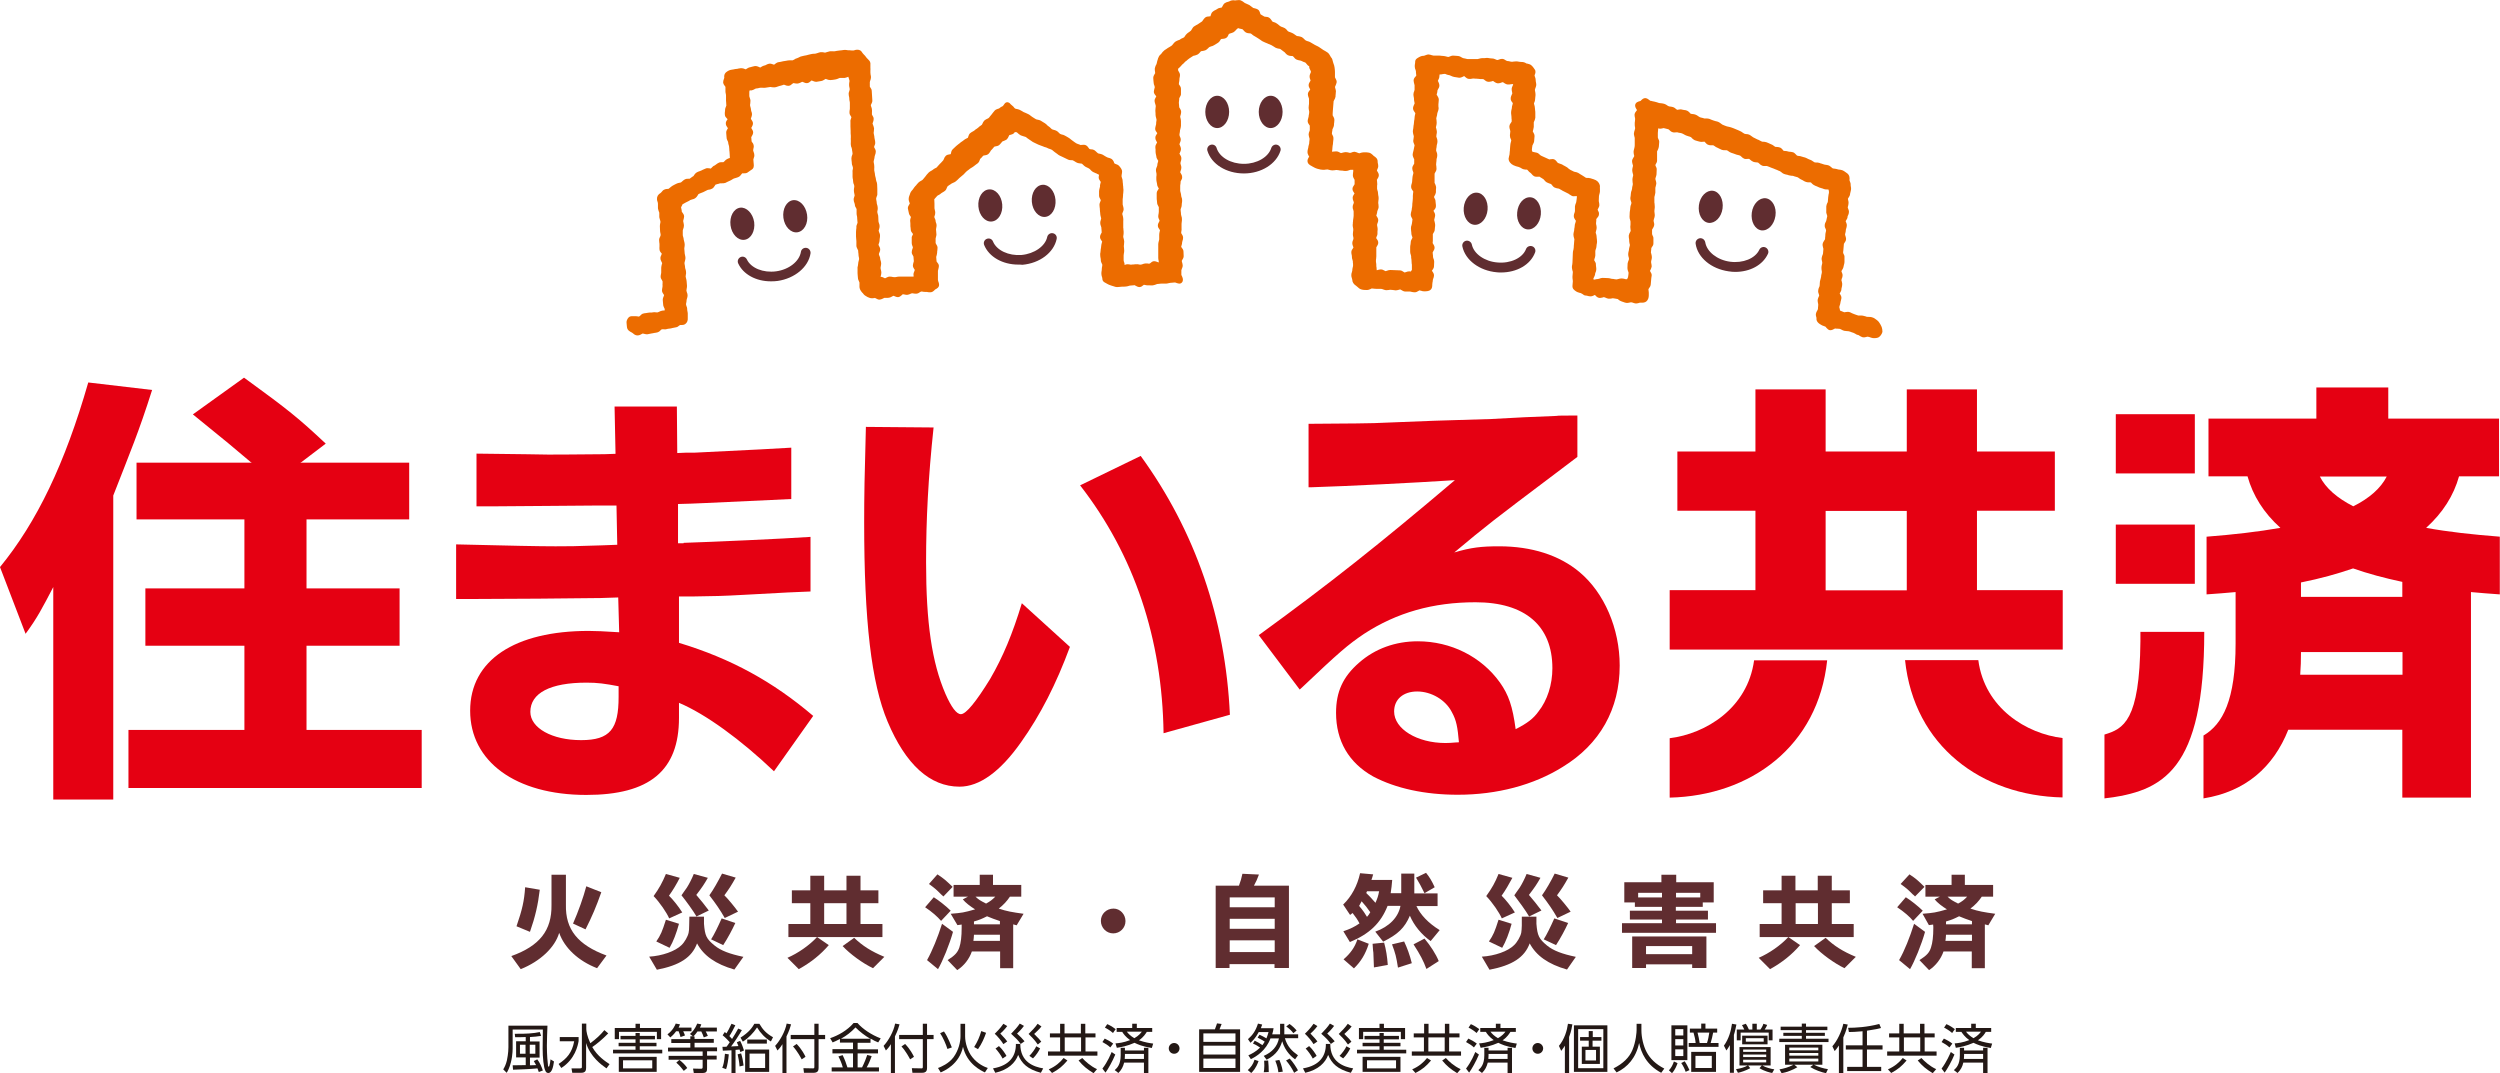 <?xml version="1.0" encoding="UTF-8"?><svg id="_レイヤー_2" xmlns="http://www.w3.org/2000/svg" viewBox="0 0 1300.1 558.1"><defs><style>.cls-1{fill:#ec6c00;}.cls-2{fill:#231815;}.cls-3{fill:#602d30;}.cls-4{fill:#e50012;}</style></defs><g id="_レイヤー_1-2"><path class="cls-2" d="M284.7,533.4c-.1,2.7-.3,7.9-.3,10.4,0,4.8.4,9.1.6,10.5,0,.2.1.4.3.4s.4-.3.4-.5c.3-1,.4-1.7.6-3.3l1.8,1.1c-.4,2.7-1,6-3,6-.9,0-1.3-.7-1.5-1.2-.9-1.7-1.4-7-1.4-11.5,0-1.4.1-8.8.1-9.9h-15.7v9.1c0,.4.1,4-.9,7.9-.7,2.9-1.7,4.7-2.2,5.5l-1.8-1.8c.6-.9,1.4-2.5,1.9-4.6.8-3.8.8-6.4.8-6.9v-11.2h20.3ZM279.4,550.9c1.3,1.6,2.4,4.2,2.9,5.8l-2.1.8c-.2-.6-.3-.7-.7-1.9-4,.4-7.5.5-12.7.7l-.2-2.3c1.1,0,6.3-.1,6.8-.1v-4h-5v-8.4h5v-2.2c-2.4.1-3.7.1-5.5.1l-.2-1.8c5.6.1,9.9-.2,13-.9l.7,2c-1.7.3-3.9.5-5.8.6v2.3h5v8.4h-5v4c.1,0,2.8-.1,3.2-.1-.5-.9-.9-1.6-1.2-2.1l1.8-.9ZM273.3,543.3h-2.9v4.7h2.9v-4.7ZM278.4,543.3h-2.9v4.7h2.9v-4.7Z"/><path class="cls-2" d="M300.9,539.3v2.1c-.4,2.3-1.8,9.4-9,14l-1.4-2.1c4.2-2.8,7-5.8,8.1-11.8h-7.5v-2.2h9.8ZM315.4,555.6c-2.5-1.7-8.5-6.1-10.6-13.2v12.9c0,1.5-.4,2.6-2.6,2.6h-4.6l-.4-2.3h4.5c.9,0,.9-.4.9-.9v-22.4h2.3v2.9c0,.9.4,3.7,2.1,7.3,2.7-2,5.2-4.2,7.3-6.8l2,1.7c-3.1,3.2-6.2,5.7-8.3,7.1,2.7,4.8,6.9,7.5,9,8.9l-1.6,2.2Z"/><path class="cls-2" d="M318.8,545.9h11.7v-1.8h-8.8v-1.8h8.8v-1.8h-7.8v-1.8h7.8v-1.5h2.2v1.5h7.9v1.8h-7.9v1.8h8.7v1.8h-8.7v1.8h11.7v1.9h-25.6v-1.9h0ZM330.5,534.6v-2.2h2.3v2.2h11v5.8h-2.2v-3.8h-19.7v3.8h-2.2v-5.8h10.8ZM341.5,557.4h-19.7v-7.8h19.7v7.8ZM324,555.6h15.2v-4.2h-15.2v4.2Z"/><path class="cls-2" d="M359.6,534.3v2h-4.3c.7,1.4.8,1.8.9,2.2l-2.3.8c-.2-1-.6-2-1-3h-1.3c-1.2,1.7-2.3,2.6-3,3.2l-1.5-1.6c2.9-2.1,4-4.8,4.3-5.6l2.2.4c-.2.6-.3.9-.7,1.7h6.7v-.1ZM361.2,538.8v1.5h10v2h-10v2.4h11.7v2h-5.2v2.3h5v2h-5v4.2c0,1.6,0,2.8-2.3,2.8h-4.6l-.4-2.3,4.1.1c.7,0,.9-.2.9-.9v-3.8h-17.7v-2h17.7v-2.3h-18v-2h11.6v-2.4h-9.9v-2h9.9v-1.5h1.3l-1.5-1.2c1.3-1.1,2.6-2.5,3.8-5.4l2.1.4c-.2.6-.3.9-.7,1.7h8.8v2h-5.8c.4.7.6,1.1,1.1,2.3l-2.1.8c-.3-.9-.9-2.4-1.3-3.1h-2c-1,1.5-1.6,2-2.1,2.6h.6v-.2ZM355.6,556.9c-2-2.6-3.1-3.6-3.9-4.3l1.6-1.4c1.5,1.1,3.1,2.7,4.1,4.2l-1.8,1.5Z"/><path class="cls-2" d="M375.6,555.3c.6-1.4,1-2.9,1.4-7.3l2,.3c-.2,2.4-.7,5.9-1.4,7.7l-2-.7ZM385.8,535.7c-1.1,2-4.1,6.6-5.6,8.5.6,0,3.2-.2,3.8-.2-.2-.6-.4-1-.8-2l1.7-.7c.8,1.4,1.7,3.9,2,5l-1.9.8c-.2-.6-.2-.8-.4-1.3-.3,0-1.8.2-2.1.2v12.1h-2.1v-11.9c-2,.1-3.4.2-4.5.2l-.2-2c1.2,0,1.5,0,2.2-.1.5-.7.6-.8,1.6-2.3-.4-.5-2.4-2.6-3.7-3.6l1.1-1.7c.4.3.5.4.9.7.6-.9,1.8-3.2,2.6-5l2,.8c-.9,1.8-2.1,4.2-3.1,5.6.6.6,1,1,1.4,1.5,1.1-1.8,2.2-3.5,3.2-5.4l1.9.8ZM384.6,554.6c-.1-2.1-.7-5.1-1-6.3l1.8-.5c.6,1.8,1.1,4.4,1.3,6.3l-2.1.5ZM385.1,539.6c4.5-2.8,6.2-5.4,7.2-7.2h2.6c1.8,3.1,3.7,5.1,7.1,7l-1.1,2.2c-3-1.8-5.4-4.3-7.2-7.3-1.9,2.9-4.4,5.5-7.4,7.4l-1.2-2.1ZM400,557.4h-12.5v-11.6h12.5v11.6ZM388.6,540.6h10.2v2.1h-10.2v-2.1ZM397.9,547.9h-8.1v7.5h8.1v-7.5Z"/><path class="cls-2" d="M409.2,558h-2.3v-15c-1.1,1.8-1.9,2.6-2.6,3.3l-1.2-2.4c2.5-2.7,5.2-7.4,6-11.6l2.3.4c-.3,1.1-.9,3.2-2.4,6.3v19h.2ZM425.7,532.4v5.8h3.4v2.2h-3.4v15c0,1.2-.3,2.5-2.6,2.5h-5l-.3-2.4,5,.1c.5,0,.7-.1.7-.8v-14.4h-12.3v-2.2h12.3v-5.8h2.2ZM416.9,550.9c-.4-.8-2.2-4.2-4.5-6.7l1.9-1.3c2.7,2.8,4.2,5.8,4.6,6.7l-2,1.3Z"/><path class="cls-2" d="M452.8,542.3h-6.8v3.4h10.6v2.1h-10.6v7.3h2.3c1.2-2.3,2.4-5.5,2.7-6.5l2.3.6c-.7,2.1-1.8,4.6-2.6,5.9h6.4v2.1h-24.6v-2.1h5.8c-.7-2.4-1.3-3.8-2.3-5.7l2.2-.7c1,2,2,4.7,2.5,6.4h2.9v-7.3h-10.7v-2.2h10.7v-3.4h-6.8v-1.9c-1.9,1-2.8,1.4-3.8,1.8l-1.3-2.2c4.2-1.4,9-4.1,12.2-7.9h2c2.7,3.1,7.3,6.2,12.1,8l-1.3,2.1c-1.2-.5-2.4-1-4-2v2.2h.1ZM452.6,540.2c-2.8-1.6-5.4-3.6-7.7-5.9-2.4,2.5-4.5,4.2-7.6,5.9h15.3Z"/><path class="cls-2" d="M465.6,558h-2.3v-15c-1.1,1.8-1.9,2.6-2.6,3.3l-1.2-2.4c2.5-2.7,5.2-7.4,6-11.6l2.3.4c-.3,1.1-.9,3.2-2.4,6.3v19h.2ZM482.1,532.4v5.8h3.4v2.2h-3.4v15c0,1.2-.3,2.5-2.6,2.5h-5l-.3-2.4,5,.1c.5,0,.7-.1.7-.8v-14.4h-12.3v-2.2h12.3v-5.8h2.2ZM473.3,550.9c-.4-.8-2.2-4.2-4.5-6.7l1.9-1.3c2.7,2.8,4.2,5.8,4.6,6.7l-2,1.3Z"/><path class="cls-2" d="M501.9,532.4v6.5c0,3.6,1.4,7.9,3.7,10.8,2.9,3.7,6.6,5.2,8.1,5.7l-1.5,2.3c-1.9-.9-9.3-4.3-11.4-13.3-2,9.2-9.8,12.5-11.6,13.3l-1.4-2.3c1.6-.6,5.5-2.2,8-5.5,2.8-3.8,3.7-8.2,3.7-11.1v-6.4h2.4ZM490.9,536.4c2.2,3.1,3.7,7.4,4.1,8.3l-2.3.8c-.7-2.3-2.3-6-3.8-8.2l2-.9ZM512.8,537.1c-.9,2.6-2.2,5.7-4.2,8.5l-2-1.1c1.8-2.9,2.8-5.2,3.7-8.3l2.5.9Z"/><path class="cls-2" d="M530.6,543c0,9.4,7.1,11.8,11.9,12.6l-1.2,2.3c-7-1.9-10-4.9-11.8-9.3-1.5,4.1-5.1,7.7-11.9,9.3l-1.2-2.3c9-1.5,12-6.8,11.9-12.7h2.3v.1ZM523.8,533.6c-1.3,1.8-3.3,3.7-3.6,3.9,2,2,3.1,3.4,3.6,4.1l-2,1.4c-.9-1.5-3-4.1-4.5-5.4,3-2.9,3.9-4.4,4.5-5.2l2,1.2ZM519.5,544c1.8,1.7,3.2,3.8,3.9,5.1l-2,1.4c-.9-1.8-2.6-4.1-3.7-5.2l1.8-1.3ZM532.5,533.5c-1.3,1.8-2.9,3.4-3.6,4,1.8,1.6,2.6,2.5,3.9,4l-2,1.4c-1.4-2-2.7-3.2-5-5.3,1.5-1.5,3.6-3.8,4.5-5.3l2.2,1.2ZM541.6,533.8c-1,1.4-3.1,3.2-3.8,3.9,2.4,2.3,3.1,3.2,3.7,4l-1.8,1.5c-1.7-2.6-4.1-4.8-4.8-5.5,1.2-1.1,3.6-3.6,4.7-5.3l2,1.4ZM540.9,545.2c-.7,1.4-1.9,3.4-3.7,5.2l-1.9-1.3c1.3-1.3,2.9-3.4,3.6-5l2,1.1Z"/><path class="cls-2" d="M569.8,539.5h-5.3v7.3h6.2v2.2h-25.7v-2.2h6.3v-7.3h-5.3v-2.1h5.3v-5h2.3v5h8.5v-5h2.3v5h5.3v2.1h.1ZM555.1,551.5c-2.6,3-4.3,4.5-8,6.5l-1.7-1.9c3.5-1.5,6-3.7,7.7-5.9l2,1.3ZM562.2,539.5h-8.5v7.3h8.5v-7.3ZM568.7,558.1c-3.4-2.1-5.4-3.7-7.8-6.6l1.9-1.3c1.5,1.6,4.2,4.2,7.7,5.8l-1.8,2.1Z"/><path class="cls-2" d="M577.4,544.7c-1.3-1.2-2.3-1.8-4.1-2.8l1.2-1.8c1.5.7,2.8,1.4,4.4,2.6l-1.5,2ZM573.3,555.7c2.8-3.6,4.3-7.5,4.8-8.6l1.9,1.3c-1.4,3.4-3.8,7.7-5.1,9.4l-1.6-2.1ZM578.8,537.2c-1.8-1.6-3.5-2.4-4.2-2.8l1.2-1.8c1,.4,2.2,1,4.4,2.6l-1.4,2ZM579.7,556.5c1.2-1.1,3.1-2.8,3.1-7.7v-3.9h2.2v1.4h9.9v-1.4h2.3v13.1h-2.3v-5.4h-10.3c-.6,2.2-1.3,3.7-3,5.4l-1.9-1.5ZM580.1,542.6c1.6-.1,4.2-.4,7.6-1.7-2.3-1.6-3.6-3.4-4.1-4.3h-2.9v-2h8.1v-2.2h2.4v2.2h8v2h-2.8c-.6.9-1.6,2.7-4.1,4.4,3.1,1.1,5.8,1.5,7.4,1.7l-.7,2.3c-5-.8-7.3-1.9-9-2.7-3.8,1.7-7.2,2.3-9.2,2.6l-.7-2.3ZM585,549c0,.6-.1,1.2-.1,1.7h10v-2.6h-9.9v.9ZM586,536.5c.7,1,2,2.3,3.9,3.4,2.3-1.3,3.3-2.6,3.9-3.4h-7.8Z"/><path class="cls-2" d="M613.4,545.2c0,1.5-1.2,2.8-2.8,2.8s-2.8-1.3-2.8-2.8c0-1.6,1.3-2.8,2.8-2.8,1.6,0,2.8,1.3,2.8,2.8"/><path class="cls-2" d="M631.8,535.3c.6-1.4.9-2.7,1.1-3.1l2.4.3c-.3.8-.8,2.1-1.1,2.8h10.7v22.1h-21.3v-22.1h8.2ZM642.5,537.4h-16.7v4.4h16.7v-4.4ZM642.5,543.8h-16.7v4.6h16.7v-4.6ZM642.5,550.5h-16.7v4.9h16.7v-4.9Z"/><path class="cls-2" d="M652.5,541.2c1.1.5,2.9,1.5,4,2.3.4-.5.7-1,1.2-1.8-.1-.1-1.8-1.2-3.7-2.1l1-1.5c1.4.6,2.2,1.1,3.6,1.9.5-1.2.8-2.3,1.1-3.3h-5.1c-1.7,3.2-3.2,4.6-4.3,5.6l-1.3-1.9c2.4-2.1,4-4.3,5.2-8.1l2.2.5c-.3.9-.5,1.3-.7,1.9h6.6c-.1.9-.3,1.9-.7,3.2h4.1v-5.5h2.2v5.5h7.2v2h-6.9c1.3,4.4,3.7,6.7,6.8,8.9l-1.5,2.1c-1.4-1-5.1-3.9-6.7-9.4-1,3.2-2.7,6.9-8.1,9.6l-1.5-2c4.4-1.9,7.1-5,7.9-9.1h-4.4c-2.3,6.3-7.3,9.4-10.2,10.8l-1.3-2c1.6-.7,3.8-1.8,6.1-4-.3-.2-1.9-1.4-3.7-2.1l.9-1.5ZM648.9,556.5c1.6-1.5,2.8-3,3.5-5.4l2.1.7c-1.4,3.9-3,5.4-3.8,6.2l-1.8-1.5ZM657.2,557.6c.1-.6.3-1.5.3-3.4,0-1.4-.1-2-.1-2.6l2.1-.1c.2,2,.3,3.8.3,6l-2.6.1ZM664.8,557.6c-.2-1.5-.4-3-1.6-6l2.1-.4c.3.6,1.4,3.2,1.8,6.1l-2.3.3ZM673,557.9c-1.1-2.3-2.7-4.7-4.2-6.4l1.9-1c1.8,1.9,3.4,4.5,4.3,6.1l-2,1.3ZM672.6,537.3c-1-1.3-1.8-2.1-3.7-3.5l1.7-1.3c1.2.8,2.8,2.3,3.7,3.4l-1.7,1.4Z"/><path class="cls-2" d="M691.8,543c0,9.4,7.1,11.8,11.9,12.6l-1.2,2.3c-7-1.9-10-4.9-11.8-9.3-1.5,4.1-5.1,7.7-11.9,9.3l-1.2-2.3c9-1.5,12-6.8,11.9-12.7h2.3v.1ZM685.1,533.6c-1.3,1.8-3.3,3.7-3.6,3.9,2,2,3.1,3.4,3.6,4.1l-2,1.4c-.9-1.5-3-4.1-4.5-5.4,3-2.9,3.9-4.4,4.5-5.2l2,1.2ZM680.8,544c1.8,1.7,3.2,3.8,3.9,5.1l-2,1.4c-.9-1.8-2.6-4.1-3.7-5.2l1.8-1.3ZM693.8,533.5c-1.3,1.8-2.9,3.4-3.6,4,1.8,1.6,2.6,2.5,3.9,4l-2,1.4c-1.4-2-2.6-3.2-5-5.3,1.5-1.5,3.6-3.8,4.5-5.3l2.2,1.2ZM702.9,533.8c-1,1.4-3.1,3.2-3.8,3.9,2.4,2.3,3.1,3.2,3.7,4l-1.8,1.5c-1.7-2.6-4.1-4.8-4.8-5.5,1.2-1.1,3.6-3.6,4.7-5.3l2,1.4ZM702.2,545.2c-.7,1.4-1.9,3.4-3.7,5.2l-1.9-1.3c1.3-1.3,2.9-3.4,3.6-5l2,1.1Z"/><path class="cls-2" d="M705.7,545.9h11.7v-1.8h-8.8v-1.8h8.8v-1.8h-7.8v-1.8h7.8v-1.5h2.2v1.5h7.9v1.8h-7.9v1.8h8.7v1.8h-8.7v1.8h11.7v1.9h-25.6v-1.9h0ZM717.4,534.6v-2.2h2.3v2.2h11v5.8h-2.2v-3.8h-19.6v3.8h-2.2v-5.8h10.7ZM728.3,557.4h-19.7v-7.8h19.7v7.8ZM710.9,555.6h15.1v-4.2h-15.1v4.2Z"/><path class="cls-2" d="M758.9,539.5h-5.3v7.3h6.2v2.2h-25.6v-2.2h6.3v-7.3h-5.3v-2.1h5.4v-5h2.3v5h8.5v-5h2.3v5h5.3v2.1h-.1ZM744.2,551.5c-2.6,3-4.3,4.5-8.1,6.5l-1.7-1.9c3.5-1.5,6-3.7,7.7-5.9l2.1,1.3ZM751.3,539.5h-8.5v7.3h8.5v-7.3ZM757.8,558.1c-3.4-2.1-5.4-3.7-7.8-6.6l1.9-1.3c1.4,1.6,4.2,4.2,7.7,5.8l-1.8,2.1Z"/><path class="cls-2" d="M766.5,544.7c-1.3-1.2-2.3-1.8-4.1-2.8l1.2-1.8c1.5.7,2.8,1.4,4.4,2.6l-1.5,2ZM762.4,555.7c2.8-3.6,4.3-7.5,4.8-8.6l1.9,1.3c-1.4,3.4-3.8,7.7-5.1,9.4l-1.6-2.1ZM767.9,537.2c-1.8-1.6-3.5-2.4-4.2-2.8l1.2-1.8c1,.4,2.2,1,4.4,2.6l-1.4,2ZM768.8,556.5c1.2-1.1,3.1-2.8,3.1-7.7v-3.9h2.2v1.4h9.9v-1.4h2.3v13.1h-2.3v-5.4h-10.3c-.6,2.2-1.3,3.7-3,5.4l-1.9-1.5ZM769.2,542.6c1.6-.1,4.2-.4,7.6-1.7-2.3-1.6-3.6-3.4-4.1-4.3h-2.9v-2h8.1v-2.2h2.4v2.2h8v2h-2.8c-.6.9-1.6,2.7-4.1,4.4,3.1,1.1,5.8,1.5,7.4,1.7l-.7,2.3c-5-.8-7.3-1.9-8.9-2.7-3.8,1.7-7.2,2.3-9.2,2.6l-.8-2.3ZM774.1,549c0,.6-.1,1.2-.1,1.7h10v-2.6h-9.9v.9ZM775.1,536.5c.7,1,2,2.3,3.9,3.4,2.3-1.3,3.3-2.6,3.9-3.4h-7.8Z"/><path class="cls-2" d="M802.5,545.2c0,1.5-1.2,2.8-2.8,2.8s-2.8-1.3-2.8-2.8c0-1.6,1.3-2.8,2.8-2.8s2.8,1.3,2.8,2.8"/><path class="cls-2" d="M816,558h-2.2v-14.2c-.6,1-1,1.5-1.9,2.7l-1.2-2.6c2.9-3.5,4.2-7.9,4.7-11.5l2.3.3c-.6,3.7-1.2,5.2-1.7,6.6v18.7h0ZM835.9,557.4h-17.4v-24.2h17.4v24.2ZM833.8,535.2h-13.1v20.3h13.1v-20.3ZM828.2,539.3h4.6v1.9h-4.6v3.1h3.8v9h-9.4v-9h3.6v-3.1h-4.5v-1.9h4.5v-3.1h2.1v3.1h-.1ZM830,546h-5.5v5.5h5.5v-5.5Z"/><path class="cls-2" d="M853.6,532.5v3.3c0,3.6,1,8.1,2.7,11.3,1.8,3.4,4.7,6.3,9.2,8.6l-1.6,2.2c-7.8-4.2-10.4-10.4-11.5-15.5-1.6,7.7-6,12.6-11.7,15.3l-1.6-2.1c5-2.5,8.2-5.7,9.8-9.5,1.9-4.5,2.2-9.5,2.2-10.4v-3.3h2.5v.1Z"/><path class="cls-2" d="M867.9,556.6c1.2-1.2,2.1-3,2.6-4.6l1.9.9c-.4,1.1-1.3,3.5-2.9,5.2l-1.6-1.5ZM877.5,551.3h-8.3v-18.1h8.3v18.1ZM875.4,535.2h-4.2v3.3h4.2v-3.3ZM875.4,540.4h-4.2v3.3h4.2v-3.3ZM875.4,545.7h-4.2v3.5h4.2v-3.5ZM876.6,557.4c-.3-1.1-1.3-3.2-2.3-4.6l1.8-.9c1,1.4,1.9,3.3,2.5,4.6l-2,.9ZM893.8,544.4h-15.6v-2h3.6c-.2-2.1-.6-3.6-1.1-5.4h-1.9v-2.1h5.9v-2.6h2.2v2.6h6.1v2.1h-2.1c-.3,1.6-.8,3.9-1.3,5.4h4.1v2h.1ZM879.5,547h12.9v10.4h-12.9v-10.4ZM890.2,549.1h-8.5v6.3h8.5v-6.3ZM887.7,542.4c.7-2.1.8-3.1,1.2-5.4h-6.1c.5,2,.8,3.4,1.1,5.4h3.8Z"/><path class="cls-2" d="M901.7,557.9h-2.1v-14.4c-.7,1.3-1.3,2.1-1.8,2.8l-1.3-2.5c2.6-3.6,3.7-7.8,4.2-11.4l2.3.4c-.3,1.4-.6,3.2-1.3,5.4v19.7h0ZM921.6,558c-1.1-.2-4-.9-6.6-2.5l1.2-1.4h-7.1l1.1,1.4c-2.4,1.3-4.9,2.1-6.4,2.4l-1-1.9c2-.3,4.4-.9,6.1-1.9h-4.3v-9.6h16.2v9.6h-4.3c1.7,1,4.2,1.7,6.2,2l-1.1,1.9ZM913.6,532.4v3h1.9c1.1-1.6,1.4-2.5,1.5-3l2,.6c-.2.6-.8,1.7-1.3,2.4h4.1v5.6h-2v-4h-14.6v4h-2v-5.6h3.9c-.5-1.1-.8-1.6-1.2-2.3l2-.7c.5.7.9,1.4,1.6,3h1.8v-3h2.3ZM906,538.6h13.2v4.5h-13.2v-4.5ZM918.5,545.8h-12v1.2h12v-1.2ZM918.5,548.4h-12v1.3h12v-1.3ZM918.5,551.1h-12v1.4h12v-1.4ZM917.2,539.9h-9.3v1.8h9.3v-1.8Z"/><path class="cls-2" d="M950.2,535.7h-11v1.4h9.8v1.6h-9.8v1.5h11.7v1.7h-25.6v-1.7h11.7v-1.5h-9.6v-1.6h9.6v-1.4h-11v-1.8h11v-1.6h2.2v1.6h11.1v1.8h-.1ZM949.6,558.1c-2.4-.5-5.6-1.6-8.2-3.2l1.6-1.2h-9.9l1.6,1.3c-2.1,1.3-5.6,2.7-8.2,3.1l-1.1-2c1.9-.3,4.7-1,7.3-2.4h-4.4v-10.4h19.4v10.4h-4.4c2.3,1.2,5.2,2,7.3,2.3l-1,2.1ZM945.6,544.8h-15.1v1.4h15.1v-1.4ZM945.6,547.6h-15.1v1.4h15.1v-1.4ZM945.6,550.5h-15.1v1.5h15.1v-1.5Z"/><path class="cls-2" d="M958.6,558h-2.3v-14.3c-1.1,1.7-1.6,2.2-2.2,2.9l-1.2-2.5c2.6-2.9,4.8-7.7,5.7-11.7l2.3.4c-.3,1.1-.8,3.4-2.3,6.7v18.5ZM970.9,543.6h8.1v2.2h-8.1v9h7.4v2.2h-17.7v-2.2h8v-9h-8.7v-2.2h8.7v-7.3c-3.3.3-5.5.4-7.1.4l-.4-2.2c3.7,0,9.8-.3,16.2-2l.9,2.1c-1,.3-3.1.8-7.3,1.4v7.6Z"/><path class="cls-2" d="M1006.2,539.5h-5.3v7.3h6.2v2.2h-25.7v-2.2h6.3v-7.3h-5.3v-2.1h5.3v-5h2.3v5h8.5v-5h2.3v5h5.3v2.1h.1ZM991.5,551.5c-2.6,3-4.3,4.5-8,6.5l-1.7-1.9c3.5-1.5,6-3.7,7.7-5.9l2,1.3ZM998.6,539.5h-8.5v7.3h8.5v-7.3ZM1005.1,558.1c-3.4-2.1-5.4-3.7-7.8-6.6l1.9-1.3c1.5,1.6,4.2,4.2,7.7,5.8l-1.8,2.1Z"/><path class="cls-2" d="M1013.8,544.7c-1.3-1.2-2.3-1.8-4.1-2.8l1.2-1.8c1.5.7,2.8,1.4,4.4,2.6l-1.5,2ZM1009.7,555.7c2.7-3.6,4.3-7.5,4.8-8.6l1.9,1.3c-1.4,3.4-3.8,7.7-5.1,9.4l-1.6-2.1ZM1015.2,537.2c-1.8-1.6-3.5-2.4-4.2-2.8l1.2-1.8c1,.4,2.2,1,4.4,2.6l-1.4,2ZM1016.1,556.5c1.2-1.1,3.1-2.8,3.1-7.7v-3.9h2.2v1.4h9.9v-1.4h2.3v13.1h-2.3v-5.4h-10.3c-.5,2.2-1.3,3.7-3,5.4l-1.9-1.5ZM1016.5,542.6c1.6-.1,4.2-.4,7.6-1.7-2.3-1.6-3.5-3.4-4.1-4.3h-2.9v-2h8v-2.2h2.4v2.2h8v2h-2.8c-.5.9-1.6,2.7-4.1,4.4,3.1,1.1,5.8,1.5,7.4,1.7l-.7,2.3c-5-.8-7.3-1.9-9-2.7-3.8,1.7-7.2,2.3-9.2,2.6l-.6-2.3ZM1021.4,549c0,.6-.1,1.2-.1,1.7h10v-2.6h-9.9v.9ZM1022.4,536.5c.7,1,2,2.3,3.9,3.4,2.3-1.3,3.3-2.6,3.9-3.4h-7.8Z"/><path class="cls-1" d="M978,169l-.1-.3c-.5-.9-1.1-1.7-1.8-2.2l-.4-.3c-.5-.4-1.2-.9-1.9-1.1-.8-.3-1.5-.3-2-.3h-.5c-.4,0-.8-.1-1.2-.3-.4-.1-.8-.2-1.2-.3-.3-.1-.7-.1-1-.1h-1.5c-.4-.1-.8-.3-1.2-.4-.3-.1-.7-.3-1.1-.4-.3-.1-.6-.3-1-.4-.4-.2-.8-.5-1.3-.6-.6-.2-1.5-.1-2.1,0-.2,0-.5.1-.6.1-.3-.1-.6-.2-1-.4s-.8-.3-1.2-.5c0-.4-.2-.7-.2-1-.1-.3-.2-.6-.2-.8s.1-.5.2-.8c.2-.4.3-.9.4-1.5,0-.3.1-.6.2-.9.1-.5.2-.9.3-1.4.1-.8-.3-1.5-.6-2-.1-.2-.3-.4-.3-.4,0-.1.2-.4.3-.6.3-.5.6-1,.6-1.7,0-.3.1-.7.2-1,.1-.4.2-.9.2-1.3.1-.6-.1-1.2-.2-1.7-.1-.3-.2-.6-.2-.7,0-.2.1-.5.2-.8.2-.4.4-1,.4-1.5.1-.7-.2-1.3-.4-1.8-.1-.2-.2-.5-.2-.6s.2-.4.3-.5c.3-.5.7-1.1.8-1.8,0-.2.1-.5.2-.9s.3-.9.3-1.5v-2.4c.1-.8-.2-1.4-.5-1.9-.1-.2-.2-.5-.2-.5,0-.4,0-.8.1-1.2,0-.4.1-.8.1-1.2l.2-2.3c0-.1.2-.3.3-.5.3-.5.8-1.1.8-1.8.1-.7-.2-1.3-.3-1.8-.1-.2-.2-.5-.2-.6,0-.4.1-.7.2-1.1.1-.4.2-.9.2-1.3,0-.3.1-.6.2-.9.1-.4.3-.9.3-1.4.1-.7-.2-1.4-.4-1.9-.1-.2-.2-.5-.2-.5,0-.1.2-.4.3-.5.3-.5.7-1,.7-1.8,0-.2.1-.5.3-.8.2-.4.4-1,.4-1.5.1-.7-.2-1.4-.4-1.9-.1-.2-.2-.5-.2-.5,0-.3.1-.7.2-1,.1-.5.2-.9.2-1.3.1-.6-.1-1.2-.2-1.7-.1-.3-.1-.6-.1-.7s.2-.4.3-.5c.3-.5.7-1,.8-1.8,0-.3.1-.7.2-1,.1-.4.2-.9.3-1.4.1-.6,0-1.1-.1-1.6,0-.3-.1-.6-.1-.8.1-.7-.2-1.4-.4-1.9-.1-.2-.2-.5-.2-.7.1-.8.2-2.3-1.1-3.4-1.1-.8-1.9-1.4-2.7-1.7-.5-.2-1-.2-1.5-.3-.4,0-.7-.1-1-.2-.5-.2-1-.2-1.5-.3-.4,0-.7-.1-1-.2-.1,0-.4-.3-.6-.5-.4-.3-.9-.8-1.5-1-.5-.2-.9-.2-1.4-.3-.3,0-.7-.1-1-.2-.4-.1-.8-.3-1.2-.4-.4-.1-.8-.2-1.2-.4-.6-.2-1.2-.2-1.7-.2-.3,0-.6,0-.8-.1-.2-.1-.5-.3-.8-.5-.4-.3-.8-.6-1.4-.8-.4-.1-.7-.3-1-.4-.4-.2-.8-.4-1.2-.6-.4-.2-.9-.3-1.3-.4-.4-.1-.7-.2-1-.3-.5-.2-1.1-.3-1.5-.3-.4-.1-.7-.1-.9-.2-.1-.1-.3-.3-.5-.5-.4-.4-.8-.9-1.5-1.2-.6-.2-1.2-.2-1.7-.3-.3,0-.6,0-.8-.1-.6-.2-1.2-.3-1.7-.3-.3,0-.6,0-.8-.1-.1-.1-.3-.3-.4-.5-.4-.4-.8-1-1.5-1.2-.6-.2-1.2-.3-1.7-.3-.3,0-.7,0-.8-.1-.2-.1-.5-.3-.7-.5-.4-.3-.8-.6-1.4-.8-.4-.2-.8-.3-1.1-.5-.4-.2-.8-.3-1.2-.5-.6-.2-1.2-.3-1.7-.3-.3,0-.6,0-.8-.1-.3-.1-.6-.3-1-.5s-.8-.5-1.3-.6c-.3-.1-.7-.3-1-.5-.4-.2-.8-.4-1.2-.6-.2-.1-.5-.3-.7-.5-.4-.3-.8-.6-1.4-.9-.5-.2-1.1-.3-1.6-.3-.3,0-.7-.1-.9-.2-.2-.1-.5-.3-.8-.5-.4-.3-.8-.6-1.3-.8-.4-.2-.7-.3-1.1-.5-.4-.2-.8-.3-1.2-.5s-.8-.3-1.2-.5l-1.1-.4c-.5-.2-1.1-.3-1.5-.4-.3-.1-.7-.1-.9-.2-.4-.1-.7-.3-1.1-.4-.4-.2-.8-.3-1.2-.5-.2-.1-.4-.3-.7-.5-.4-.3-.9-.7-1.4-.9-.4-.2-.9-.3-1.4-.4-.3-.1-.7-.2-1-.3s-.7-.3-1.1-.4c-.4-.2-.8-.3-1.2-.5-.5-.2-1.1-.2-1.6-.2h-1c-.5-.2-.9-.3-1.4-.4-.3-.1-.7-.1-1-.3-.2-.1-.5-.3-.8-.5-.4-.3-.8-.6-1.4-.8-.5-.2-1.1-.3-1.5-.3s-.7-.1-1-.2c-.1,0-.4-.3-.5-.5-.4-.4-.9-.9-1.5-1.1-.5-.2-.9-.3-1.4-.3-.4-.1-.7-.1-1-.2-.6-.2-1.3-.2-2,0-.2,0-.4.1-.6.1h0c-.1,0-.4-.3-.6-.4-.4-.4-.9-.8-1.5-1-.5-.2-1.1-.2-1.5-.3-.3,0-.7-.1-.9-.2s-.5-.2-.7-.4c-.4-.3-.9-.6-1.5-.8-.5-.2-1.1-.2-1.5-.3-.4,0-.7-.1-1-.1-.4-.1-.9-.2-1.3-.4-.4-.1-.7-.2-1.1-.3-.4-.1-.9-.2-1.4-.3-.3-.1-.7-.2-1-.2-.1-.1-.2-.2-.4-.3-.5-.4-1.2-1-2.2-1.1-1,0-1.7.7-2.2,1.2-.1.1-.3.3-.3.3-.1,0-.3.1-.4.1-.7.2-2.3.6-2.4,2.2,0,.8.4,1.5.7,2,.1.1.2.3.3.4-.1.1-.2.3-.3.4-.4.5-.9,1.1-1,2,0,.6.1,1.1.2,1.5.1.3.1.7.1.9,0,.4-.1.7-.1,1.1-.1.4-.1.9-.1,1.3,0,.6,0,1.1.1,1.5.1.3.1.7.1.9s-.1.5-.2.8c-.2.5-.3,1-.4,1.6-.1.6.1,1.2.2,1.7.1.3.2.6.2.8v3.6c0,.4,0,.8-.1,1.2,0,.2-.1.5-.2.9-.1.4-.3,1-.3,1.5,0,.6.1,1.1.2,1.6.1.3.2.6.1.8,0,.1-.2.4-.3.5-.3.5-.7,1.1-.8,1.9,0,.7.2,1.3.3,1.7.1.3.2.6.2.7,0,.3-.1.6-.2,1-.1.4-.2.9-.2,1.4,0,.7.2,1.3.3,1.7.1.3.2.6.2.8,0,.3-.1.7-.2,1-.1.5-.2.9-.2,1.4s.1,1,.1,1.5c.1.3.1.6.1.9s-.1.7-.2,1c-.1.5-.2.9-.2,1.4,0,.2-.1.5-.2.8-.2.5-.4,1-.4,1.6,0,.4-.1.7-.1,1.1-.1.4-.1.9-.2,1.3,0,.7.2,1.3.4,1.8.1.2.2.6.2.7,0,.2-.1.5-.2.8-.2.5-.4,1-.4,1.6,0,.4-.1.7-.1,1.1-.1.4-.1.9-.2,1.3l-.1,2.4c0,.6.1,1.2.3,1.7.1.3.2.6.2.8v1.3c0,.4,0,.7-.1,1.1,0,.5,0,1,.1,1.5,0,.3.1.7.1,1,0,.1-.2.4-.3.6-.3.5-.6,1.1-.7,1.8,0,.6,0,1.1.1,1.5.1.3.1.7.1.9,0,.6.1,1.2.2,1.7.1.3.2.6.2.8s-.1.5-.2.9c-.1.4-.3,1-.3,1.5,0,.3-.1.7-.2,1-.1.5-.2.9-.2,1.4,0,.6.1,1.2.3,1.7.1.3.1.6.1.8s-.1.5-.2.7c-.2.5-.4,1-.5,1.6l-.1,2.4c0,.7.2,1.3.4,1.8.1.2.2.6.2.6,0,.4-.1.7-.1,1.1-.1.4-.1.9-.2,1.3,0,.1-.2.4-.3.6-.1.1-.1.3-.2.4h-.5c-.3,0-.6-.1-.9-.2-.4-.1-.9-.2-1.6-.2-.6,0-1.1.2-1.6.3-.3.1-.6.2-.8.2-.3,0-.7-.1-1-.1-.4-.1-.9-.2-1.4-.2-.3,0-.6-.1-.9-.2-.4-.1-.9-.2-1.5-.2l-2.5-.1c-.6,0-1.2.2-1.7.4-.2.1-.6.2-.8.2-.5,0-.9.1-1.3.2-.3.1-.6.1-.9.1h0c-.1-.3-.1-.5-.1-.6s.2-.4.3-.6c.2-.5.6-1.1.6-1.8,0-.2.1-.4.2-.7.2-.4.4-1,.4-1.6,0-.5,0-.9-.1-1.4,0-.3-.1-.7-.1-1,.1-.8-.3-1.4-.6-1.9-.1-.2-.3-.5-.3-.5,0-.2.1-.5.2-.8.2-.4.3-1,.4-1.6v-2.4c0-.2.1-.5.2-.8.2-.5.4-1,.4-1.6,0-.3.1-.7.1-1,.1-.4.2-.9.2-1.4s-.1-1-.1-1.5c-.1-.3-.1-.6-.1-.9,0-.7-.2-1.3-.3-1.7-.1-.2-.2-.5-.2-.7s.1-.5.2-.9c.1-.4.3-.9.3-1.5s-.1-1.1-.2-1.6c-.1-.3-.2-.6-.1-.8,0-.4,0-.8.1-1.2v-1c.1-.1.3-.3.4-.5.4-.5,1-1.1,1-2,.1-.8-.2-1.4-.5-1.9-.1-.2-.2-.5-.2-.5,0-.1.2-.4.3-.6.2-.5.6-1,.6-1.7,0-.6-.1-1.2-.2-1.6-.1-.3-.1-.6-.1-.8l.1-2.4c0-.2.1-.6.2-.9.1-.4.3-.9.3-1.4v-1.5c0-.3-.1-.6,0-.9.1-1.4-.8-2.8-2.1-3.5-.7-.4-1.6-.6-2.5-.9l-.3-.1c-.7-.2-1.3-.2-1.8-.2h-.5c-.3-.2-.6-.4-.9-.6-.4-.3-.7-.5-1.1-.7-.3-.2-.6-.4-1-.6-.3-.2-.7-.5-1.1-.7-.5-.3-1.1-.4-1.6-.5-.3-.1-.6-.1-.7-.2-.4-.2-.8-.4-1.2-.6-.3-.1-.6-.3-.9-.5-.2-.1-.4-.3-.7-.5-.3-.3-.7-.7-1.2-.9-.3-.2-.6-.3-.9-.5-.4-.2-.8-.4-1.2-.7-.5-.2-1-.4-1.4-.5-.3-.1-.6-.2-.8-.3-.1-.1-.3-.3-.4-.5-.3-.4-.8-1-1.4-1.3-.6-.3-1.3-.2-2.1-.1-.2,0-.4.1-.5.1-.3-.1-.6-.3-.9-.4-.4-.2-.9-.4-1.3-.6-.3-.1-.6-.3-.9-.4-.4-.2-.9-.4-1.3-.6-.1,0-.3-.3-.5-.4-.4-.4-.9-.9-1.6-1.1-.5-.1-.9-.2-1.4-.3-.3-.1-.6-.1-.9-.2,0-.1-.1-.2-.1-.2-.1-.2-.2-.6-.2-.7,0-.4.1-.7.1-1.1.1-.4.1-.9.2-1.3,0-.1.2-.4.3-.6.2-.5.6-1,.6-1.8,0-.4.1-.8.1-1.2s.1-.8.1-1.2c0-.8-.3-1.4-.6-1.9-.1-.2-.3-.5-.3-.5,0-.3.1-.6.2-.9.1-.4.2-.9.3-1.5v-2.4c0-.2.2-.5.3-.7.2-.5.4-1,.5-1.7v-2.4c0-.5,0-.9-.1-1.4,0-.4-.1-.7-.1-1.1,0-.7-.2-1.3-.3-1.7-.1-.3-.2-.6-.2-.7,0-.2.1-.5.2-.7.2-.4.4-1,.4-1.7,0-.3.1-.7.1-1.1.1-.4.1-.9.1-1.3,0-.6-.1-1.1-.2-1.6-.1-.3-.1-.6-.1-.9,0-.1.1-.4.2-.7.2-.5.4-1,.5-1.7,0-.6-.1-1.1-.2-1.6-.1-.3-.1-.7-.1-.9,0-.7-.2-1.3-.4-1.8-.1-.2-.2-.6-.2-.6,0-.1.1-.2.1-.4.3-.7.7-1.8,0-2.8-.4-.6-1-1.5-1.7-2.1-.6-.6-1.4-.7-2-.9-.2,0-.5-.1-.6-.1-1-.7-1.9-.8-2.7-.8-.4,0-.7-.1-1.1-.1-.5-.1-.9-.2-1.4-.2h-.2c-.4,0-.9.1-1.3.1-.3.1-.6.1-1,.1-.3,0-.7-.1-1-.2-.5-.1-1-.2-1.4-.2-.1,0-.4-.2-.6-.3-.5-.3-1.1-.8-1.9-.8h-.2c-.6,0-1.2.2-1.6.4-.3.1-.6.2-.8.2s-.5-.2-.8-.3c-.5-.2-1.1-.5-1.7-.5-.4,0-.8-.1-1.2-.1-.4-.1-.9-.1-1.3-.2-.5,0-1,0-1.5.1h-1.3c-.6,0-1.1.2-1.6.3-.3.1-.6.2-.8.2h-5.1c-.4,0-.7-.1-1-.2-.4-.1-.9-.2-1.5-.3-.1,0-.4-.2-.6-.3-.5-.3-1.1-.7-1.9-.8l-1.2-.1c-.5,0-.9-.1-1.5-.1-.7,0-1.3.3-1.8.5-.2.1-.5.2-.6.2-.3,0-.6-.1-1-.2-.5-.1-1-.3-1.5-.3-.4,0-.8-.1-1.2-.1-.5-.1-.9-.1-1.4-.1h-2.6c-.2,0-.6-.1-.9-.2-.5-.2-1-.3-1.7-.4-.7,0-1.3.3-1.9.5-.2.1-.5.2-.7.2-1.1,0-1.8.4-2.4.7l-.3.2c-.5.3-1.7.8-1.7,2.3,0,.3,0,.7-.1,1-.1.4-.1.9-.1,1.4,0,.7.2,1.3.4,1.7.1.2.2.6.2.7,0,.4,0,.9.1,1.4,0,.3.1.6.1.9-.1.1-.3.3-.3.4-.5.5-1.1,1.2-1.1,2.1,0,.6.2,1.2.3,1.7.1.3.2.6.2.8v2.4c0,.1-.1.5-.2.7-.2.5-.4,1-.4,1.7,0,.5.1,1,.2,1.5.1.3.1.7.1.9,0,.6.1,1.1.2,1.5.1.3.1.6.1.9,0,.1-.2.4-.3.6-.2.5-.5,1.1-.5,1.8,0,.9.5,1.5.9,2.1.1.2.3.4.3.4,0,.3-.1.6-.2,1-.1.5-.2,1-.2,1.4,0,.3-.1.6-.1,1-.1.4-.2.9-.2,1.4,0,.3-.1.7-.1,1-.1.5-.2,1-.2,1.4,0,.3-.1.6-.1.9-.1.4-.2.9-.2,1.5s.2,1.2.3,1.7c.1.3.2.6.2.7,0,.3-.1.7-.1,1-.1.5-.1.9-.2,1.4,0,.7.3,1.3.5,1.8.1.2.2.5.2.6,0,.2-.1.6-.2.9-.1.4-.2,1-.3,1.5,0,.2-.1.5-.2.8-.1.5-.3,1-.3,1.6,0,.7.3,1.3.5,1.8.1.2.3.5.3.6v2.3c0,.1-.2.4-.3.5-.3.5-.7,1.1-.7,1.9,0,.7.2,1.3.4,1.7.1.3.2.6.2.7,0,.2-.1.5-.2.9-.1.4-.3,1-.3,1.5,0,.4-.1.8-.1,1.1,0,.4-.1.9-.1,1.3,0,.2-.1.5-.2.8-.2.5-.3,1-.3,1.6,0,.8.4,1.5.8,2,.1.2.3.4.3.4,0,.4,0,.7-.1,1.1,0,.4-.1.9-.1,1.3v1.1c0,.4-.1.9-.1,1.3,0,.3-.1.7-.1,1-.1.5-.1.9-.1,1.4,0,.3-.1.7-.1,1-.1.5-.2.9-.2,1.4,0,.2-.1.5-.2.8-.1.5-.3,1-.3,1.6,0,.8.3,1.4.6,1.9.1.2.2.5.3.5,0,.3-.1.7-.1,1-.1.5-.1.9-.2,1.4,0,.2-.1.5-.2.8-.2.4-.3,1-.3,1.6,0,.5.1,1,.1,1.5.1.3.1.6.1,1,0,.7.2,1.3.4,1.7.1.2.2.6.2.7s-.2.4-.3.6c-.3.5-.6,1.1-.6,1.8,0,.3-.1.7-.1,1-.1.5-.2.9-.2,1.4v2.4c0,.6.1,1.2.3,1.6.1.3.2.6.2.8,0,.5,0,.9.1,1.4.1.3.1.7.1,1,0,.5.1,1,.1,1.5.1.3.1.6.1.9v2.3c0,.1-.2.4-.3.5s-.2.3-.3.4c-.2,0-.5-.1-.8-.1-.6,0-1.2.2-1.7.4-.2.1-.6.2-.7.2s-.4-.2-.5-.3c-.5-.3-1.1-.8-1.9-.8l-2.5-.1c-.8-.1-1.5,0-2.6-.1-.6,0-1.2.2-1.7.4-.3.1-.6.2-.7.2s-.4-.2-.6-.3c-.5-.3-1.1-.6-1.9-.6-.6,0-1.1.2-1.6.3-.2.1-.3.1-.5.1v-.1c0-.5-.1-1-.1-1.4-.1-.3-.1-.6-.1-.9,0-.5,0-.9-.1-1.4-.1-.3-.1-.7-.1-1,0-.4,0-.7.1-1.1,0-.4.1-.8.1-1.3v-4.7c0-.1.2-.3.3-.5.3-.5.7-1.1.7-1.9s-.4-1.5-.8-2c-.1-.2-.3-.4-.3-.4,0-.1.2-.4.2-.6.2-.5.5-1,.5-1.7v-1.1c0-.4.1-.8.1-1.2,0-.5-.1-1-.2-1.5-.1-.3-.1-.6-.1-.9,0-.1.1-.4.2-.7.2-.4.4-1,.4-1.6,0-.8-.4-1.4-.7-1.9-.1-.2-.3-.4-.3-.4,0-.2.1-.5.2-.8.1-.4.3-1,.3-1.5,0-.1.2-.4.2-.6.2-.5.5-1,.5-1.7,0-.5-.1-1-.1-1.4-.1-.3-.1-.6-.1-.9,0-.4.1-.7.1-1.1.1-.4.1-.8.1-1.3s-.1-1-.2-1.4c0-.3-.1-.6-.1-.9,0-.6-.1-1.1-.3-1.6-.1-.3-.2-.6-.2-.8v-1.1c0-.4,0-.9.1-1.3,0-.5-.1-.9-.1-1.4,0-.3-.1-.7-.1-.9,0-.1.2-.4.3-.5.3-.5.7-1.1.7-1.9s-.4-1.4-.7-1.9c-.1-.2-.3-.4-.3-.5s.2-.4.2-.6c.2-.5.5-1,.5-1.7,0-.6-.1-1.1-.2-1.5-.1-.3-.1-.6-.1-.9,0-1.6-1.1-2.3-2-2.9-.2-.1-.3-.3-.5-.5-.5-.4-1.1-1-1.9-1.2-.8-.2-1.6-.2-2.1-.2h-.8c-.6,0-1.2.2-1.6.3-.3.1-.5.2-.7.2-.1,0-.4-.1-.6-.2-.5-.2-1.1-.5-1.8-.6-.6,0-1.2.2-1.6.4-.3.1-.6.2-.7.2-.3,0-.6-.1-.9-.2-.4-.1-.9-.2-1.5-.2s-1.1.2-1.6.3c-.3.1-.6.2-.8.2-.1,0-.4-.2-.6-.3-.5-.3-1.1-.6-1.9-.6-.4,0-.9.1-1.3.1-.3,0-.5.1-.8.1,0-.3,0-.7.1-1,0-.4.1-.9.1-1.3,0-.2.1-.6.1-.9.1-.4.2-.9.2-1.5,0-.3.1-.6.1-1,.1-.4.1-.9.1-1.4,0-.7-.3-1.3-.6-1.8-.1-.2-.2-.5-.2-.5,0-.3.1-.6.1-.9.1-.5.2-.9.2-1.4,0-.1.2-.4.3-.6.2-.5.5-1.1.5-1.8,0-.4,0-.7.1-1.1,0-.4.1-.8.1-1.3,0-.8-.3-1.4-.6-1.9-.1-.2-.3-.4-.3-.6,0-.5,0-1.3.1-2.3,0-.4.1-.8.1-1.3l.1-1.2c0-.4.1-.8.1-1.2s.1-.8.1-1.3c0-.1.2-.4.3-.6.3-.5.6-1.1.7-1.8,0-.5,0-.9.1-1.4,0-.4,0-.7.1-1.1,0-.6-.1-1.2-.3-1.7-.1-.3-.2-.6-.2-.8,0-.1.2-.5.3-.7.2-.5.5-1.1.6-1.8,0-.8-.3-1.4-.6-1.9-.1-.2-.3-.5-.3-.6v-2.8c0-.8-.1-1.5-.2-2.3-.1-.8-.3-1.4-.5-1.9-.1-.2-.1-.4-.2-.6-.1-.2-.1-.5-.2-.7-.2-.8-.3-1.5-1-2.2-.1-.1-.2-.4-.4-.7-.3-.5-.6-1.1-1.2-1.6-.5-.4-1-.6-1.4-.9-.3-.2-.6-.3-.9-.5-.7-.5-1.4-1-2.2-1.5-.4-.3-.9-.5-1.3-.7-.3-.2-.7-.3-1-.5l-.5-.3c-.6-.3-1.1-.7-1.7-1-.5-.3-1-.5-1.5-.6-.3-.1-.7-.2-1-.4-.2-.1-.4-.3-.7-.6-.4-.4-.8-.8-1.3-1.1-.6-.3-1.3-.4-1.8-.5-.3,0-.6-.1-.8-.1-.3-.2-.6-.4-.9-.6-.4-.3-.8-.6-1.2-.8-.5-.3-1-.4-1.4-.6-.3-.1-.7-.2-1-.4-.2-.1-.4-.3-.6-.6-.3-.4-.7-.8-1.2-1.1-.5-.3-1-.4-1.4-.6-.3-.1-.7-.2-.9-.4-.3-.2-.6-.4-.9-.7-.4-.3-.7-.6-1.1-.8-.4-.3-.9-.5-1.3-.6-.4-.1-.7-.2-.9-.4-.1-.1-.3-.4-.4-.6-.3-.4-.7-1-1.2-1.3-.6-.4-1.3-.5-1.8-.5-.3,0-.6-.1-.7-.1-.4-.2-.8-.5-1.2-.7l-.8-.5c-.1-.1-.2-.4-.2-.6-.2-.6-.5-1.5-1.2-1.9-.5-.3-1.1-.5-1.6-.6-.3-.1-.6-.2-.8-.2-.3-.2-.6-.4-.8-.6-.4-.3-.8-.6-1.2-.9-.4-.2-.9-.4-1.3-.6-.3-.1-.6-.3-.9-.4-.2-.1-.4-.2-.6-.4-.4-.3-.9-.7-1.6-1-.6-.3-1.5-.2-2.3-.1-.2,0-.4,0-.6.1-1.3-.2-2.1-.1-3,.4-.1.1-.5.2-.8.3-.5.1-1.1.3-1.7.7-.6.4-.9,1.1-1.2,1.6-.1.2-.2.5-.3.6s-.5.2-.7.2c-.6.1-1.2.2-1.8.7-.3.2-.6.3-.9.5-.4.2-.9.4-1.3.8-.7.5-.9,1.3-1.1,1.9-.1.2-.1.5-.1.5-.1,0-.5.1-.7.1-.6,0-1.5.1-2.1.6-.5.4-.8.9-1.1,1.3-.2.3-.4.5-.5.7-.3.2-.6.4-.9.6-.4.3-.8.5-1.2.8-.3.2-.6.4-.9.5-.4.3-.9.5-1.3.8-.5.4-.8,1-1.1,1.5-.1.2-.3.5-.4.6-.3.2-.6.5-.9.7-.4.3-.8.5-1.1.8-.5.4-.8.9-1.1,1.3-.2.3-.3.6-.5.7s-.5.3-.8.4c-.5.2-1,.4-1.4.8-.1.1-.5.2-.8.3-.5.2-1,.4-1.6.8-.5.4-.8.8-1.1,1.2-.2.3-.4.5-.6.7-.3.2-.6.4-.9.6-.4.2-.8.5-1.2.7-.3.2-.7.5-1,.7-.4.2-.7.4-1,.7-.5.4-.9.9-1.2,1.3-.2.3-.3.5-.5.6-.8.6-1.1,1.4-1.4,2.1l-.1.4c-.3.7-.4,1.4-.6,2.2l-.1.3c0,.1-.1.4-.3.6-.2.5-.5,1.1-.6,1.8,0,.6,0,1.1.1,1.5,0,.3.1.6.1.9,0,.1-.2.4-.3.5-.3.5-.7,1.2-.7,2,0,.5.1.9.1,1.4,0,.3.1.7.1,1,0,.6.2,1.2.4,1.6.1.3.2.6.2.8s-.1.5-.2.8c-.1.5-.3,1-.3,1.7.1.8.6,1.5,1,1.9.1.2.3.4.3.3,0,.1-.2.4-.3.6-.3.5-.7,1.2-.6,2,.1.6.2,1.1.4,1.6.1.3.2.6.2.8,0,.3,0,.7-.1,1.1,0,.4-.1.9-.1,1.3v.3c.1.8.1,1.5.1,2,0,.6.2,1.2.3,1.6.1.3.2.6.2.8,0,.3,0,.7-.1,1-.1.5-.1.9-.1,1.4,0,.2-.1.5-.2.8-.1.5-.3,1-.3,1.6,0,.8.4,1.4.8,1.9.1.2.3.4.3.4,0,.1-.2.4-.3.5-.3.5-.8,1.2-.7,2,0,.7.3,1.3.6,1.8.1.2.3.5.3.5,0,.1-.2.4-.3.6-.3.5-.6,1.1-.6,1.8,0,.4,0,.8.1,1.2v1.2c0,.5.1,1,.2,1.5.1.3.1.6.2.9,0,.8.4,1.4.7,1.9.1.2.3.4.3.5,0,.2-.1.5-.2.8-.2.5-.3,1-.3,1.6,0,.1-.1.4-.2.6-.2.5-.5,1.1-.5,1.8,0,.5.1,1,.2,1.4.1.3.1.6.1,1s0,.7-.1,1.1v1.3c0,.5.1,1,.2,1.5.1.3.1.6.2,1,0,.7.3,1.3.6,1.8.1.2.3.5.3.5,0,.1-.2.4-.3.5-.4.5-.8,1.2-.8,2v2.4c0,.4,0,.9.1,1.3,0,.4.1.7.1,1.1,0,.7.3,1.3.6,1.8.1.2.3.5.3.6v2.4c0,.2-.1.6-.1.9-.1.5-.2,1-.2,1.5,0,.7.3,1.3.5,1.7.1.2.2.6.2.6,0,.1-.2.4-.3.6-.3.5-.6,1.1-.6,1.9s.4,1.4.8,1.9c.1.2.3.4.3.5,0,.2-.1.5-.2.9-.1.4-.2,1-.2,1.5v2.4c0,.2-.1.5-.2.8-.1.5-.3,1-.3,1.6v7.2c0,.5.1,1,.2,1.4,0,.3.1.6.1.9h-.2c-.1,0-.4-.1-.6-.2-.4-.2-1-.4-1.6-.4h-.2c-.8.1-1.4.6-1.8,1-.2.1-.4.3-.6.3s-.5,0-.7-.1c-.5,0-1-.1-1.5,0s-1,.2-1.4.4c-.3.1-.6.2-1,.2-.2,0-.5,0-.7-.1-.5-.1-1.1-.2-1.6-.1-.4,0-.7,0-1.1.1-.4,0-.8,0-1.4.1-.2,0-.5,0-.7-.1-.5-.1-1-.1-1.5-.1-.5.1-.9.2-1.2.4v-.1c0-.6-.1-1.1-.3-1.5-.1-.3-.2-.6-.2-.9v-2.5c0-.2.1-.6.1-.9.1-.4.2-1,.2-1.5s-.1-.9-.1-1.4c0-.3-.1-.7-.1-1s.1-.7.1-1c0-.5.1-.9.1-1.4,0-.6-.2-1.1-.3-1.6-.1-.3-.2-.6-.2-.8,0-.3,0-.7.1-1,.1-.5.1-.9.1-1.4,0-.4,0-.9-.1-1.3,0-.4,0-.7-.1-1.1v-3.5c0-.4.1-.9,0-1.3,0-.6-.2-1.1-.3-1.6-.1-.3-.2-.6-.2-.9,0-.1.1-.4.2-.6.2-.5.5-1.1.5-1.8,0-.6-.2-1.1-.3-1.6-.1-.3-.2-.6-.2-.8v-2.4c0-.3,0-.7.1-1,0-.5.1-.9.1-1.4,0-.4,0-.7.1-1.1,0-.4.1-.9.1-1.4,0-.4,0-.8-.1-1.3,0-.4,0-.8-.1-1.2,0-.4-.1-.9-.1-1.3-.1-.4-.1-.7-.1-1.1,0-.6-.2-1.2-.4-1.7-.1-.3-.2-.6-.2-.8s.1-.6.1-.9c.1-.4.2-1,.2-1.5,0-1.2-.9-2.2-1.6-3-.5-.5-1-.7-1.6-.9-.3-.1-.6-.2-.8-.4-.1-.1-.2-.3-.2-.5-.2-.6-.6-1.3-1.3-1.8-.5-.3-1.1-.5-1.6-.6-.3-.1-.7-.2-.8-.3-.3-.2-.6-.3-.9-.5-.4-.3-.9-.5-1.3-.8-.6-.3-1.1-.4-1.6-.5-.3-.1-.7-.1-.8-.2-.1-.1-.4-.3-.6-.5-.4-.4-.8-.8-1.4-1.2-.6-.3-1.1-.4-1.7-.4-.3,0-.7-.1-.8-.2-.1-.1-.3-.3-.4-.5-.3-.5-.7-1-1.4-1.4-.6-.3-1.4-.3-2.2-.2-.2,0-.4.1-.5.1-.6-.3-1.1-.4-1.6-.6-.3-.1-.5-.2-.7-.3-.3-.2-.6-.4-.9-.6-.4-.3-.7-.5-1.1-.8-.3-.2-.5-.4-.8-.6-.3-.3-.7-.6-1.2-.9-.3-.2-.7-.4-1-.6-.3-.2-.7-.4-1.1-.6-.5-.3-1-.4-1.5-.5-.3-.1-.6-.2-.8-.3-.1-.1-.4-.3-.6-.5-.3-.4-.7-.8-1.3-1.1-.5-.3-1-.4-1.4-.5-.3-.1-.7-.2-.9-.3s-.4-.3-.7-.6-.7-.7-1.2-1c-.2-.1-.5-.3-.7-.6-.3-.3-.7-.7-1.2-1-.3-.2-.7-.4-1-.6-.4-.2-.7-.4-1.1-.7-.5-.3-1.1-.4-1.6-.5-.3-.1-.6-.1-.8-.2-.3-.2-.6-.4-1-.6-.3-.2-.7-.5-1.1-.7-.3-.2-.6-.4-.8-.6-.4-.3-.7-.6-1.2-.8-.4-.2-.8-.4-1.3-.6-.3-.1-.6-.3-1-.4-.3-.2-.7-.4-1-.6-.4-.2-.7-.4-1.1-.6-.6-.3-1.2-.4-1.7-.5-.3-.1-.6-.1-.7-.2-.2-.1-.5-.4-.7-.7-.2-.3-.5-.6-.8-.8-.3-.2-.5-.5-.8-.7-.3-.4-.7-.8-1.3-1-.1,0-.4-.1-.5-.1-1,0-1.4.8-1.7,1.2-.2.3-.4.6-.6.8-.1.1-.3.2-.4.2-.4.2-1,.5-1.5,1-.1.1-.4.2-.6.2-.5.2-1.2.4-1.7.9-.4.4-.7.8-1,1.2-.2.3-.4.6-.6.8-.4.4-.7.8-1,1.2-.2.3-.4.6-.6.7-.1.1-.4.3-.7.4-.5.2-1,.5-1.5.9-.5.5-.8,1.1-1,1.6-.1.2-.2.5-.3.6-.3.2-.5.4-.8.6-.4.3-.8.5-1.1.9-.3.2-.5.4-.8.6-.4.2-.8.5-1.2.9-.2.2-.5.3-.8.5-.4.2-.9.5-1.4.9-.6.5-.8,1.2-1,1.8-.1.2-.2.5-.2.6-.2.1-.5.3-.8.4-.4.2-1,.5-1.4.9-.2.2-.5.4-.8.6-.4.2-.8.5-1.2.9-.3.2-.6.4-.8.6-.4.3-.8.6-1.1.9l-1.8,1.7c-.6.6-.8,1.4-.9,2,0,.2-.1.4-.1.5-.1,0-.4.1-.5.1-.6.1-1.5.2-2.1.8-.5.5-.8,1.1-1,1.7-.1.2-.2.5-.3.6-.3.3-.6.6-.9,1-.3.3-.5.6-.8.8-.3.3-.6.7-1,1.1-.2.3-.4.5-.7.8-.1.1-.4.3-.7.4-.5.2-.9.5-1.4.9-.2.2-.5.3-.8.5-.4.2-.9.5-1.3.9-.4.4-.7.8-1,1.1-.2.3-.4.5-.6.8-.3.3-.6.7-.9,1.1-.2.3-.4.5-.7.8-.2.2-.5.3-.8.5-.4.2-.9.5-1.3.9-.3.3-.6.7-.9,1-.2.3-.4.6-.7.8-.4.4-.7.9-1,1.3-.2.3-.4.6-.5.7-.5.5-1.1,1.2-1.4,2.4,0,.2-.1.4-.2.5-.2.5-.4,1.2-.4,1.9,0,.6.2,1.2.4,1.7.1.3.2.5.2.6s-.2.3-.3.5c-.3.5-.8,1.2-.7,2.1.1.5.2.9.3,1.4.1.3.1.6.2.9.1.7.5,1.3.8,1.7.1.2.3.4.3.4,0,.1-.1.4-.2.6-.1.5-.3,1-.2,1.7.1.6.1,1.2.1,1.6v.4c0,.4,0,.8.1,1.2,0,.3.1.7.1,1.1,0,.8.5,1.4.9,1.9.1.2.3.4.3.3,0,.1-.2.4-.2.5-.3.5-.6,1.1-.5,1.9v2.4c0,.6.2,1.1.4,1.6.1.3.2.5.2.7,0,.1-.1.4-.2.6-.2.5-.4,1.1-.4,1.8s.3,1.3.6,1.7c.1.2.3.5.3.6,0,.4.1.8.1,1.3,0,.4.1.7.1,1.1,0,.1-.1.4-.2.7-.1.4-.3,1-.3,1.6,0,.7.4,1.3.7,1.8.1.2.3.4.3.4,0,.1-.1.4-.2.6-.2.5-.5,1.1-.5,1.8,0,.3.1.7.1,1-.1.1-.2.1-.3.1h-7.3c-.5,0-.9.1-1.4.2-.3.1-.7.1-1.1.1-.2,0-.5-.1-.8-.1-.4-.1-.9-.2-1.6-.2s-1.3.4-1.8.6c-.2.1-.5.3-.6.3s-.4-.2-.6-.3c-.4-.2-1-.5-1.7-.5,0-.1.1-.3.1-.4.1-.5.3-1,.3-1.7,0-.5-.1-1-.2-1.4-.1-.3-.2-.6-.2-1,0-.2,0-.6.1-.9.1-.5.2-1,.2-1.6s-.2-1.1-.3-1.5c-.1-.3-.2-.6-.2-.9,0-.7-.3-1.2-.5-1.7-.1-.3-.2-.6-.2-.7s.1-.4.2-.6c.2-.5.5-1.1.5-1.8s-.3-1.3-.6-1.8c-.1-.2-.3-.5-.3-.6s.1-.5.2-.7c.2-.5.4-1.1.4-1.8,0-.3,0-.7.1-1,.1-.4.1-.9.1-1.5s-.3-1.2-.5-1.7c-.1-.3-.2-.6-.2-.7s.1-.5.2-.7c.2-.5.3-1.1.3-1.7s-.2-1.1-.4-1.6c-.1-.3-.2-.6-.2-.8l-.1-2.4c0-.5-.1-1-.3-1.5-.1-.3-.2-.7-.2-.9,0-.3,0-.6.1-.9.1-.5.2-1,.1-1.5,0-.6-.2-1.1-.3-1.5-.1-.3-.2-.6-.2-.9,0-.5-.1-.9-.2-1.4-.1-.4-.1-.7-.1-1,0-.1.1-.4.2-.7.2-.5.5-1.1.4-1.8v-2.4l-.1-2.4c0-.6-.2-1.1-.4-1.6-.1-.3-.2-.6-.2-.8,0-.6-.2-1.1-.3-1.5-.1-.3-.2-.7-.2-.9,0-.5-.1-.9-.2-1.4-.1-.3-.1-.7-.2-1v-1c0-.5.1-.9,0-1.4,0-.5-.1-.9-.2-1.4-.1-.3-.1-.7-.1-1,0-.2.1-.5.2-.8.1-.5.3-1.1.3-1.7,0-.1.1-.5.2-.7.2-.5.4-1.1.4-1.8s-.3-1.3-.6-1.8c-.1-.2-.3-.5-.3-.6s.1-.4.2-.6c.2-.5.5-1.1.4-1.8,0-.5-.1-1-.2-1.4-.1-.3-.1-.6-.2-1,0-.5-.1-1-.2-1.4-.1-.3-.1-.6-.2-1,0-.3,0-.7.1-1,0-.5.1-1,.1-1.5-.1-.6-.3-1.2-.5-1.7-.1-.3-.2-.6-.3-.7,0-.1.1-.4.2-.7.2-.5.4-1.1.4-1.8s-.3-1.3-.6-1.7c-.1-.2-.3-.5-.3-.6v-1.1c0-.5.1-.9,0-1.4,0-.6-.2-1.1-.4-1.6-.1-.3-.2-.6-.2-.8,0-.1.2-.4.3-.6.2-.5.6-1.1.5-1.9l-.3-4.8c0-.8-.4-1.4-.7-1.8-.1-.2-.3-.4-.3-.5v-2.4c0-.1.1-.4.2-.7.2-.5.4-1.1.4-1.8,0-.5-.1-.9-.2-1.3,0-.4-.1-.7-.1-1.1v-1.1c0-.5.1-.9,0-1.4v-2.4c-.1-1-.8-1.6-1.3-2.1-.2-.2-.4-.4-.6-.6l-.3-.4c-.4-.5-.8-1.1-1.4-1.6-.1-.1-.3-.4-.5-.6-.3-.5-.7-1.1-1.3-1.4-.9-.5-2.3-.3-3,0-.1,0-.2.1-.4.1h-.8c-.3,0-.7-.1-1.1-.1h-.6c-.3,0-.5,0-.8-.1-.5-.1-1-.1-1.5-.1-.5.1-1,.1-1.4.2-.3,0-.7.1-1,.1-.5.1-1,.1-1.5.2-.3.1-.7.1-1,.2s-.7,0-1,0h-1.5c-.5.1-1.1.3-1.5.4-.3.1-.6.2-1,.3-.2,0-.4,0-.7-.1-.5-.1-1.2-.2-1.8-.1-.5.1-.9.2-1.4.4-.3.1-.7.2-1,.3-.4.1-.7.1-1.1.1-.5,0-.9.1-1.4.2-.4.1-.9.2-1.3.3-.4.1-.8.2-1.1.3-.4.1-.7.1-1.1.2-.5.1-.9.2-1.3.3-.6.1-1,.3-1.5.6-.3.1-.6.3-.9.4-.6.1-1.1.4-1.5.7-.3.2-.6.3-.8.4s-.6,0-.9,0c-.6,0-1.2,0-1.7.1-.4.1-.8.1-1.1.2-.4.1-.9.1-1.3.2s-.8.2-1.3.3l-1.2.2c-.7.1-1.2.6-1.7.9-.2.1-.5.4-.5.4-.1,0-.4-.1-.6-.2-.6-.2-1.3-.5-2.1-.3-.6.1-1.1.4-1.5.6-.3.2-.6.3-.8.3-.6.1-1.1.4-1.6.7-.3.2-.6.3-.6.4-.1,0-.4-.2-.6-.3-.5-.2-1.1-.5-1.8-.5h-.4c-.4.1-.9.2-1.3.3-.4.1-.7.2-1.1.3-.7.1-1.2.4-1.7.7-.2.1-.5.3-.6.4-.1,0-.4-.1-.6-.2-.5-.2-1-.4-1.7-.4h-.3c-.5.1-.9.1-1.3.2-.3.1-.7.2-1.1.2s-.8.1-1.2.2c-.4.1-.8.1-1.2.2-1,.1-1.9.6-2.7,1.2-1.3,1-1.2,2.4-1.1,3,0,.1-.1.4-.2.6-.2.5-.4,1.1-.4,1.8.1.8.5,1.4.9,1.9.1.2.3.4.3.4v2.4c0,.4.1.9.2,1.3s.1.7.1,1.1v2.4c0,.4.1.8.1,1.3,0,.4,0,.8.1,1.1,0,.1-.2.4-.2.6-.2.5-.5,1.1-.5,1.9,0,.3,0,.7-.1,1,0,.5-.1.9,0,1.4,0,.9.6,1.5,1.1,2,.1.1.2.2.3.3-.1.1-.2.3-.2.4-.4.5-.8,1.2-.7,2,0,.8.5,1.4.8,1.9.1.2.3.4.3.4,0,.1-.2.4-.3.5-.3.5-.7,1.2-.6,2,0,.4.1.9.1,1.3s.1.8.1,1.1c0,.7.3,1.2.5,1.7.1.2.3.5.3.7,0,.6.2,1.1.3,1.5.1.3.2.6.2.9,0,.4.1.8.1,1.2s0,.8.1,1.2c0,.5.1.9.1,1.4l.1,2c-.5.1-.9.3-1.5.6-.5.3-.9.6-1.2,1-.2.2-.5.5-.7.6h-.9c-.4,0-1,0-1.5.3-.5.2-1,.6-1.4.9-.3.2-.5.4-.7.5-.7.2-1.1.7-1.5,1.1-.2.2-.4.4-.5.5-.2,0-.4,0-.6-.1-.8-.1-1.5-.2-2.1.1-.5.2-1,.4-1.4.6-.3.1-.6.3-.8.4-.3.1-.7.3-1,.4-.5.2-1,.3-1.4.6-.7.4-1.1,1-1.4,1.4-.1.2-.3.4-.3.5-.4.2-.8.5-1.2.8-.3.2-.5.4-.8.6h-.7c-.5,0-1.2,0-1.9.4-.5.3-.9.6-1.2.9-.2.2-.5.4-.7.6-.1.1-.5.1-.8.2-.5.1-1.1.2-1.6.5-.3.2-.7.3-1,.5-.4.2-.8.4-1.1.6-.5.3-.9.7-1.3,1-.2.2-.4.4-.6.5-.1.1-.5.1-.7.1-.5,0-1.1.1-1.7.4-.6.3-1,.8-1.3,1.2-.2.2-.4.4-.5.5-1.3.7-2,1.9-1.9,3.2,0,.5.1.9.3,1.4.1.3.2.6.2,1v2.4c.1.6.3,1.1.4,1.5.1.3.3.6.3.8v2.3c.1.6.3,1.1.4,1.5.1.3.2.6.2.8s0,.5-.1.8c-.1.5-.2,1-.2,1.6l.1,2.4c0,.4.1.9.2,1.3.1.3.1.7.1,1,0,.1-.1.4-.2.6-.3.5-.6,1.2-.6,1.9,0,.4.1.8.1,1.3.1.4.1.7.1,1.1v1c0,.5-.1.9,0,1.4,0,.8.5,1.5.9,1.9.1.1.3.4.3.4,0,.1-.2.4-.2.6-.2.5-.6,1.1-.5,1.9,0,.7.4,1.3.6,1.8.1.2.3.5.3.6s-.1.4-.2.7c-.1.5-.3,1.1-.3,1.7v2.3c0,.2,0,.5-.1.9s-.2,1-.2,1.5c0,.7.4,1.3.7,1.8.1.2.3.5.3.6v1c0,.4-.1.9,0,1.4,0,.2-.1.5-.1.8-.1.5-.2,1-.2,1.6,0,.8.5,1.4.8,1.9.1.2.3.4.3.4,0,.1-.1.4-.2.6-.2.5-.5,1.1-.5,1.9,0,.4.1.9.1,1.3s.1.7.1,1.1c0,.7.3,1.2.5,1.7.1.2.3.5.3.6v.8c-.4,0-.8.1-1.2.1-.7.1-1.3.4-1.7.6-.3.1-.5.2-.7.3s-.6,0-.9,0c-.6-.1-1.2-.1-1.7,0-.2.1-.5.1-.9.1-.5,0-1,0-1.5.1-.4.1-.8.1-1.2.2-.4,0-.8.1-1.2.2-.8.1-1.3.7-1.7,1.1-.2.2-.4.4-.7.5-.2,0-.5,0-.7-.1-.5-.1-1.1-.1-1.7-.1h-1.2c-1.6,0-2.2,1.1-2.6,2-.4.8-.2,1.8-.1,2.9,0,.3.1.6.1.9.2,1.5,1.5,2.2,2.5,2.7.1.1.4.3.6.4.5.5,1.2,1,2.1,1.1h.4c.9,0,1.6-.5,2.2-.8.1-.1.3-.2.4-.2.2,0,.5.1.8.2.5.1,1.1.3,1.7.2.7-.1,1.4-.3,2-.4l.6-.1c.3-.1.7-.1,1-.2.5-.1,1.1-.1,1.6-.3.8-.3,1.3-.7,1.7-1.2.2-.2.4-.4.7-.4h.5c.7.1,1.4.1,1.9-.1.2-.1.6-.1,1-.2.4,0,.9-.1,1.4-.2l.3-.1c.6-.1,1.3-.3,2-.4.7-.1,1.2-.4,1.6-.8.2-.2.6-.4.7-.4h.5c.6,0,1.5,0,2.2-.6.9-.7,1.3-1.8,1.2-3v-2.4c0-.4-.1-.8-.2-1.3-.1-.4-.1-.7-.1-1.1,0-.6-.2-1.1-.4-1.5-.1-.3-.2-.6-.2-.8s0-.5.1-.8c.1-.5.2-1,.2-1.6,0-.1.1-.4.2-.7.2-.5.3-1.1.3-1.7s-.2-1.1-.4-1.6c-.1-.3-.2-.6-.2-.8s.1-.5.1-.8c.1-.5.2-1,.2-1.6,0-.4-.1-.8-.1-1.3,0-.4-.1-.8-.1-1.2,0-.5-.2-1-.3-1.5-.1-.3-.2-.7-.2-.9s.1-.6.1-.9c.1-.5.2-1,.1-1.5,0-.6-.2-1.1-.3-1.5-.1-.3-.2-.6-.2-.9,0-.5-.1-.9-.2-1.4-.1-.3-.1-.7-.1-1,0-.2.1-.5.2-.8.1-.5.3-1,.3-1.6,0-.5-.1-1-.2-1.4-.1-.3-.1-.6-.2-1,0-.4-.1-.9-.1-1.3s-.1-.8-.1-1.1,0-.7.1-1c.1-.5.1-1,.1-1.4,0-.6-.2-1.1-.3-1.6-.1-.3-.2-.6-.2-.8,0-.6-.2-1.1-.3-1.5-.1-.3-.2-.6-.2-.9v-2.4c0-.1.1-.4.2-.7.2-.5.4-1.1.4-1.8,0-.5-.1-.9-.2-1.4-.1-.3-.1-.7-.2-1,0-.2.1-.5.2-.8.1-.5.3-1,.3-1.7-.1-.8-.5-1.4-.9-1.9-.1-.2-.3-.4-.3-.4,0-.5-.1-1-.2-1.4-.1-.3-.1-.6-.2-.9,0-.1.2-.4.3-.6.2-.2.3-.6.4-.9,0,0,.1,0,.1-.1.6-.3,1.1-.6,1.6-.9.3-.2.6-.3,1-.5.5-.2,1-.5,1.4-.8.2-.1.5-.2.9-.3.5-.1,1.2-.3,1.7-.7.6-.4,1-1,1.3-1.5.1-.2.3-.6.4-.6.3-.2.7-.3,1.1-.5.5-.2.9-.3,1.3-.5l.6-.3c.5-.3,1-.5,1.6-.8.2-.1.5-.2.9-.2.5-.1,1-.2,1.5-.5.7-.3,1.1-1,1.5-1.6.1-.2.3-.4.3-.5.3-.1.6-.2,1-.3.5-.1.9-.2,1.4-.4h.7c.8,0,1.4,0,2-.2l1.2-.6c.4-.2.7-.3,1.1-.5s.9-.4,1.3-.7c.3-.2.6-.4.9-.5s.7-.2,1-.3c.5-.1.9-.3,1.4-.5.7-.3,1.1-.9,1.5-1.4.1-.2.3-.4.4-.5h.9c.5,0,1.1,0,1.7-.3.5-.3.9-.6,1.3-.9.3-.2.5-.4.7-.5,1.6-.8,1.5-2.2,1.4-3.1l-.1-1.1c0-.4-.1-.8-.1-1.3,0-.1.1-.5.2-.7.2-.5.4-1.1.3-1.7,0-.6-.2-1.1-.4-1.6-.1-.3-.2-.6-.2-.7,0-.2.1-.5.1-.8.1-.5.3-1,.2-1.6-.1-.8-.4-1.4-.8-1.8-.1-.2-.3-.4-.3-.5,0-.4-.1-.8-.1-1.2s-.1-.7-.1-1c0-.1.2-.4.3-.5.3-.5.7-1.2.7-2,0-.7-.4-1.3-.7-1.8-.1-.2-.3-.4-.3-.5s.2-.4.3-.5c.3-.5.6-1.2.6-1.9,0-.8-.5-1.4-.8-1.9-.1-.2-.3-.4-.3-.4,0-.1.1-.4.2-.7.2-.5.4-1.1.4-1.7,0-.5-.1-1-.3-1.4-.1-.3-.2-.6-.2-.9,0-.5-.2-1-.3-1.5-.1-.3-.2-.6-.2-.9s0-.6.1-.9c0-.4.1-.9.1-1.5s-.3-1.1-.4-1.6c-.1-.3-.2-.6-.2-.7v-2.4c0-.1.1-.4.2-.6v-.1c.2.1.6.1.8.1.7-.1,1.3-.4,1.8-.7.2-.1.5-.3.6-.3.5,0,.9-.1,1.4-.2.3-.1.7-.2,1-.2h1c.5,0,1,.1,1.5,0,.4-.1.9-.1,1.3-.2s.7-.1,1.3-.2c.2,0,.5,0,.7.1.5.1,1.1.1,1.6.1.6-.1,1.1-.2,1.5-.4.3-.1.7-.2.9-.3.6-.1,1.1-.3,1.5-.4.3-.1.6-.2.9-.3.1,0,.4.1.6.2.4.2,1,.4,1.6.4h.3c.8-.1,1.4-.6,1.8-1,.2-.1.4-.3.6-.4.2,0,.5,0,.7.1.6.1,1.2.2,1.7.1.6-.1,1.2-.4,1.6-.6.3-.1.5-.3.6-.3s.4.1.6.2c.5.2,1,.5,1.7.5h.3c.8-.1,1.4-.6,1.8-1,.2-.1.4-.3.4-.4.1,0,.4.2.6.2.5.2,1.1.5,1.8.5h.3c.4-.1.8-.1,1.2-.2s.8-.1,1.2-.2c.7-.1,1.3-.5,1.8-.8.2-.1.5-.3.5-.3.1,0,.4.1.6.2.5.2,1,.4,1.7.4h.3l1.1-.1c.4-.1.9-.1,1.3-.2.6-.1,1.2-.3,1.6-.5.3-.1.6-.3.8-.3h2.5c.6-.1,1.1-.3,1.6-.5.1,0,.2-.1.3-.1.1.5.3.9.4,1.3.1.3.2.6.2.7,0,.3,0,.6-.1.9-.1.4-.1,1-.1,1.5,0,.4.1.9.2,1.3.1.3.1.7.1,1,0,.1-.1.4-.2.7-.2.5-.4,1.1-.3,1.8,0,.4.1.9.2,1.3.1.3.1.7.1,1,0,.4.1.9.2,1.3.1.4.1.7.1,1.1v2.4c0,.3,0,.7-.1,1-.1.5-.1.9-.1,1.4,0,.8.4,1.3.7,1.8.1.2.3.4.3.5s-.1.5-.2.7c-.2.5-.4,1.1-.3,1.7v2.4l.1,2.4v1.2c0,.4.1.8.1,1.2v1c0,.5-.1.9,0,1.4v1c0,.5-.1.9,0,1.4,0,.6.2,1.1.4,1.5.1.3.2.6.2.8,0,.4.1.9.2,1.4,0,.3.1.7.1,1,0,.1-.1.4-.2.6-.2.5-.4,1.1-.4,1.8,0,.4.1.9.1,1.3.1.4.1.7.1,1.1,0,.6.2,1.1.4,1.6.1.3.2.6.2.8,0,.3,0,.6-.1.9-.1.4-.2,1-.1,1.5v2.4c0,.4.1.9.2,1.3,0,.4.1.7.1,1.1,0,.6.2,1.1.4,1.5.1.3.2.6.2.9s0,.6-.1.9c-.1.4-.1.9-.1,1.5,0,.5.1.9.2,1.4.1.3.1.6.2,1,0,.1-.1.5-.2.7-.2.5-.4,1.1-.3,1.7,0,.6.2,1.1.4,1.6.1.3.2.6.2.8,0,.7.3,1.3.6,1.7.1.2.3.5.3.6v2.4c0,.4.1.9.2,1.3.1.3.1.7.1,1,0,.4.1.9.1,1.3s.1.7.1,1.1c0,.1-.1.4-.2.6-.2.5-.5,1.1-.4,1.8,0,.3,0,.6-.1,1,0,.5-.1,1-.1,1.4v2.4c0,.4.1.9.1,1.3s.1.7.1,1.1v2.4c0,.7.4,1.3.6,1.8.1.2.3.5.3.6,0,.4.1.9.1,1.3.1.4.1.7.1,1,0,.4.1.9.2,1.3.1.3.1.7.1,1,0,.2-.1.5-.2.8-.1.5-.3,1-.3,1.7,0,.2-.1.5-.1.8-.1.5-.3,1-.2,1.6v2.4c0,.4.1.9.1,1.3s.1.7.1,1.1c0,.7.3,1.2.5,1.7.1.2.2.5.3.7v2.4c.1.9.5,1.8,1.3,2.7.1.1.2.3.4.4.3.4.7,1,1.4,1.4.7.5,1.5.9,2.2,1.1.8.3,1.9.2,2.5.1.1,0,.2-.1.2-.1.1,0,.4.2.6.3.5.3,1.3.7,2,.6.7-.1,1.3-.4,1.7-.6.2-.1.5-.3.6-.3h1.2c.4,0,.9,0,1.3-.1.7-.1,1.3-.5,1.7-.7.2-.1.5-.3.5-.3.1,0,.4.2.6.2.5.2,1,.5,1.7.5h.3c.8-.1,1.4-.7,1.9-1.1.1-.1.4-.4.4-.4.1,0,.4.1.7.1.5.1,1.2.3,1.8.2s1.1-.3,1.5-.5c.3-.1.6-.3.9-.3.2,0,.5.1.7.1.6.1,1.1.2,1.7.1.7-.1,1.3-.5,1.7-.8.2-.1.5-.3.7-.3.3,0,.5,0,.8.1.4.1.8.1,1.2.1h.5c.3,0,.5,0,.8.1.4.1.8.1,1.2.1h.2c1,0,1.7-.7,2.1-1.1.1-.1.2-.2.3-.3s.2-.1.3-.2c.6-.3,1.9-1,1.8-2.4,0-.6-.2-1.1-.4-1.6-.1-.3-.2-.6-.2-.8v-4.8c0-.2.1-.5.2-.8.1-.5.3-1,.3-1.7,0-.8-.5-1.4-.9-1.9-.1-.2-.3-.4-.3-.4l-.1-1.1c0-.4-.1-.8-.1-1.3,0-.1.1-.5.2-.7.1-.5.3-1.1.3-1.7,0-.3,0-.7.1-1,0-.5.1-.9.1-1.4,0-.7-.4-1.3-.7-1.8-.1-.2-.3-.5-.3-.6v-2.4c0-.2.1-.5.2-.8.1-.5.3-1,.2-1.6,0-.4-.1-.8-.1-1.2,0-.3-.1-.7-.1-1,0-.2.1-.5.1-.8.1-.4.2-.9.2-1.4s-.1-1-.3-1.4c-.1-.3-.2-.5-.2-.8,0-.6-.3-1.2-.5-1.6-.1-.2-.2-.5-.2-.6s.1-.4.2-.6c.2-.5.3-1,.3-1.7,0-.4-.1-.8-.2-1.2-.1-.3-.1-.6-.2-1v-2.4l-.1-2.3c.2-.3.5-.5.7-.8.3-.3.5-.6.8-.9.2-.2.5-.4.8-.5.4-.2.9-.5,1.3-.9.2-.2.5-.3.8-.5.4-.2.8-.5,1.2-.8.6-.5.8-1.2,1-1.7.1-.2.2-.5.3-.6.2-.2.5-.4.8-.6.4-.2.8-.5,1.2-.8.2-.1.5-.2.8-.4.5-.2,1-.4,1.5-.8.3-.3.6-.6,1-.9.3-.3.5-.5.8-.8l1.9-1.6c.4-.3.7-.6,1-1,.3-.3.5-.5.8-.8s.6-.5.9-.7c.3-.3.7-.5,1-.8.3-.2.6-.4.8-.5.4-.2.8-.5,1.2-.8.3-.2.6-.5.9-.7.4-.3.7-.5,1.1-.8.6-.5.9-1.2,1.1-1.8,0-.2.2-.5.2-.5.4-.3.7-.7,1-1,.2-.3.4-.5.7-.7.1-.1.4-.1.6-.1.6-.1,1.3-.2,1.9-.7.5-.4.8-1,1.1-1.4.1-.3.3-.5.4-.6.4-.3.7-.8,1-1.1.2-.2.4-.5.6-.7.1-.1.4-.1.7-.2.6-.1,1.3-.2,1.9-.7.4-.4.8-.8,1-1.1s.4-.5.6-.7c.1-.1.4-.2.7-.3.5-.2,1-.4,1.6-.8.5-.5.8-1.1,1-1.6.1-.2.2-.5.3-.6s.4-.2.7-.2c.5-.2,1.2-.3,1.7-.8.2-.2.4-.4.5-.6h.2c.3,0,.6,0,.8.1s.4.3.7.6c.4.3.8.7,1.4,1,.5.2,1.1.4,1.5.5s.7.2,1,.3c.2.1.5.3.8.6.4.3.8.6,1.3.9.3.2.6.4.9.6.4.3.8.6,1.3.8.8.4,1.5.7,2.3,1.1.4.2.9.4,1.3.5.4.1.7.3,1.1.4.4.2.9.4,1.4.5.3.1.7.2,1,.4.4.2.8.4,1.3.5.4.1.7.3,1.1.5.2.1.4.3.6.5.4.3.8.7,1.3,1,.2.1.5.3.7.5.4.3.8.7,1.3.9s1,.5,1.5.7l2.9,1.4c.6.3,1.3.3,1.8.3.2,0,.6,0,.7.1.3.2.6.3.9.5.4.3.8.5,1.2.7.6.3,1.2.3,1.7.4.3,0,.6.1.8.1.2.1.4.3.7.6s.7.7,1.2,1l.8.4c.5.2.9.4,1.3.7.2.1.4.3.6.6.3.3.7.7,1.2,1,.4.2.8.4,1.3.6.3.1.6.2.9.4.3.2.7.3,1,.5-.1.4-.2.9-.2,1.4,0,.8.5,1.4.8,1.9.1.2.3.4.3.4,0,.2-.1.5-.2.8-.1.5-.3,1-.2,1.6,0,.2-.1.5-.2.8-.1.5-.3,1-.3,1.6v2.3c0,.7.3,1.3.6,1.8.1.2.2.5.3.6,0,.1-.1.4-.2.6-.2.5-.5,1.1-.5,1.8,0,.4.1.9.1,1.3.1.4.1.7.1,1,0,.4.1.9.1,1.4.1.4.1.7.1,1,0,.6.2,1.1.3,1.6.1.3.2.6.2.8s-.1.5-.2.8c-.2.5-.3,1-.3,1.6s.2,1.2.4,1.7c.1.3.2.6.2.7,0,.4,0,.8.1,1.3,0,.4,0,.7.1,1.1,0,.1-.2.4-.3.6-.3.5-.6,1.1-.6,1.9s.5,1.4.8,1.9c.1.2.3.4.3.4,0,.2-.1.5-.2.8-.1.5-.3,1-.3,1.6,0,.2-.1.5-.1.9-.1.5-.2,1-.2,1.5,0,.3-.1.6-.1.9-.1.4-.2.9-.1,1.5,0,.5.1,1,.2,1.5.1.3.1.6.1,1,0,.7.3,1.3.5,1.7.1.2.3.6.3.7,0,.2-.1.5-.1.8-.1.5-.2,1-.2,1.6,0,.3,0,.6-.1.9-.1.4-.1.9-.1,1.5s.2,1.1.3,1.5c.1.3.2.6.2.9,0,1.5,1.2,2,1.8,2.3.1.1.3.1.5.3.7.4,1.5.8,2.6,1.1.3.1.7.2,1,.3.6.2,1.1.4,1.7.4.5,0,.9-.1,1.4-.1.3,0,.6-.1,1-.1.8,0,1.5,0,2.3-.1.5,0,1-.2,1.4-.3.3-.1.6-.2.9-.2.4,0,.9-.1,1.3-.1l.9-.1c.1,0,.4.2.5.3.5.3,1.3.7,2.1.7.8-.1,1.4-.5,1.8-.9.2-.1.4-.3.4-.3.1,0,.4.1.6.1.4.1.9.2,1.4.2h1.2c.5,0,1,.1,1.4,0,.6-.1,1-.2,1.5-.4.3-.1.6-.2.8-.3.4,0,.8-.1,1.1-.1.4-.1.8-.1,1.1-.1h2.3c.5,0,.9-.1,1.3-.2.3-.1.7-.1,1-.2.4,0,.8-.1,1.2-.1s.7-.1,1.1-.1c.3,0,.8.1,1.1.3.5.1.9.3,1.3.3.7,0,1.1-.3,1.3-.5.4-.4.6-.9.6-1.6s-.3-1.3-.5-1.8c-.1-.2-.3-.5-.3-.7v-2.4c0-.1.2-.4.2-.6.2-.5.5-1.1.5-1.8,0-.6-.2-1.2-.3-1.6-.1-.3-.2-.6-.2-.8,0-.1.2-.4.3-.6.3-.5.7-1.1.7-1.9l-.1-2.4c0-.8-.5-1.5-.9-2-.1-.2-.3-.4-.3-.4,0-.2.1-.5.2-.8.2-.5.3-1,.3-1.6,0-.2.1-.5.2-.8.2-.5.3-1,.3-1.6,0-.8-.4-1.4-.7-1.9-.1-.2-.3-.4-.3-.5,0-.3.1-.7.1-1,.1-.4.2-.9.1-1.4v-2.4c0-.3.1-.6.1-1,.1-.4.1-.9.1-1.5s-.1-1.1-.3-1.6c-.1-.3-.2-.7-.2-.9,0-.4,0-.9-.1-1.3,0-.4-.1-.7-.1-1.1,0-.2.1-.5.2-.7.2-.5.4-1.1.4-1.7,0-.4,0-.7.1-1.1.1-.5.1-.9.1-1.4,0-.6-.1-1.1-.3-1.5-.1-.3-.2-.6-.2-.9,0-.6-.2-1.2-.3-1.6-.1-.3-.2-.6-.2-.8v-2.4c0-.4,0-.7.1-1.1.1-.4.1-.9.1-1.4,0-.1.2-.4.3-.6.3-.5.6-1.1.5-1.8,0-.8-.4-1.4-.7-1.9-.1-.2-.3-.4-.3-.5s.1-.5.2-.7c.2-.5.4-1.1.4-1.7,0-.5-.1-1.1-.3-1.5-.1-.3-.2-.7-.2-.9s.1-.5.2-.8c.2-.5.3-1,.3-1.7,0-.8-.4-1.4-.7-1.9-.1-.2-.3-.4-.3-.5s.2-.4.3-.6c.2-.5.5-1.1.5-1.8s-.3-1.3-.5-1.8c-.1-.2-.2-.5-.3-.7,0-.1.2-.4.2-.6.2-.5.5-1.1.5-1.8s-.3-1.3-.5-1.7c-.1-.2-.2-.6-.2-.7,0-.3.1-.6.1-.9.1-.4.2-1,.2-1.5,0-.2.1-.5.2-.8.1-.5.3-1,.3-1.6v-2.4c0-.5-.1-1-.2-1.4-.1-.4-.2-.7-.2-1,0-.2.1-.4.2-.7.1-.5.3-1,.3-1.7,0-.8-.4-1.4-.7-1.9-.1-.2-.3-.4-.3-.5,0-.4-.1-.9-.1-1.3s-.1-.7-.1-1.1c0-.3.1-.7.1-1,.1-.5.1-.9.1-1.3,0-.1.2-.4.3-.6.3-.5.7-1.1.6-1.9v-2.4c0-.8-.4-1.5-.8-2-.1-.2-.3-.4-.3-.4,0-.3.1-.6.1-1,.1-.4.2-.9.2-1.4,0-.3,0-.7.1-1,.1-.4.2-.9.2-1.4,0-.8-.4-1.4-.7-1.9-.1-.2-.3-.5-.3-.6,0-.3,0-.6.1-.9.1-.1.2-.1.3-.2.5-.4.8-.8,1.2-1.2.2-.3.4-.5.5-.6.5-.3.8-.7,1.1-1,.2-.2.5-.5.7-.7.4-.2.7-.5,1-.8.3-.2.6-.5.9-.7l2-1.3c.1-.1.5-.2.7-.2.5-.1,1.1-.3,1.7-.6.5-.3.9-.7,1.2-1.1.2-.3.4-.5.6-.6.1,0,.5-.1.7-.1.6-.1,1.2-.2,1.8-.5.5-.3.8-.7,1.2-1,.2-.3.5-.5.7-.6s.5-.2.8-.3c.5-.1,1-.3,1.5-.6.3-.2.7-.4,1-.6.4-.2.7-.4,1.1-.7.6-.4,1-1,1.2-1.4.1-.2.3-.5.4-.5.1-.1.5-.1.7-.1.6-.1,1.3-.1,1.9-.5.7-.4,1-1.1,1.2-1.6.1-.2.2-.5.3-.5.2-.1.5-.2.8-.3.5-.1,1-.3,1.6-.6.5-.3.9-.8,1.2-1.1.2-.2.4-.5.6-.6.2-.1.3-.2.5-.4.5.2,1,.3,1.5.4.3.1.7.1.8.2s.4.3.5.5c.3.4.7.8,1.3,1.2.6.3,1.3.4,1.8.4.3,0,.6.1.7.1.3.1.5.4.8.6.3.3.8.6,1.2.8.3.2.7.4,1,.6.4.2.8.5,1.1.7s.6.4.9.6c.4.3.8.6,1.2.8.4.2.8.4,1.3.6.3.1.7.3,1,.4.4.2.8.4,1.2.5.4.2.7.3,1.1.5.4.2.7.4,1,.6.4.2.8.5,1.1.7.6.3,1.2.4,1.7.5.3,0,.7.1.8.2.3.2.5.4.8.6.4.3.8.6,1.2.9.2.1.4.3.6.6.3.4.8.8,1.3,1.1.6.3,1.3.4,1.9.4.2,0,.6,0,.7.1.1.1.3.3.5.5.3.4.7.9,1.3,1.2.6.3,1.1.4,1.7.5.3.1.7.1.8.2.4.2.8.4,1.3.6.3.1.7.2,1,.4.1.1.3.3.5.6.3.4.7.9,1.3,1.2h.1v.5c0,.5.3,1,.5,1.4s.4.8.4,1.1c0,.1-.1.3-.2.5-.2.5-.5,1.1-.5,1.8,0,.6.1,1.1.3,1.5.1.3.2.6.2.7s-.2.3-.3.5c-.3.5-.7,1.1-.7,1.9,0,.7.3,1.3.6,1.8.1.1.2.3.2.5-.1.1-.2.3-.3.4-.4.5-.9,1.1-.9,2,0,.6.2,1.2.4,1.7.1.2.2.5.2.6v2.3c0,.4,0,.7-.1,1.1,0,.4-.1.8-.1,1.3s.1,1,.2,1.5c.1.3.1.6.1.8,0,.3-.1.7-.1,1-.1.4-.2.8-.2,1.3,0,.2-.1.5-.2.8-.1.4-.3,1-.3,1.5,0,.8.4,1.5.8,2,.1.2.3.4.3.4v2.3c0,.2-.1.4-.2.7-.2.4-.4,1-.4,1.6s.2,1.1.3,1.6c.1.3.2.6.2.7,0,.3-.1.7-.1,1-.1.4-.1.9-.1,1.3,0,.2-.1.5-.2.8-.1.4-.3,1-.3,1.5,0,.2-.1.5-.2.8-.1.4-.2.9-.2,1.5,0,.8.4,1.4.6,1.9.1.2.2.4.3.4,0,.1-.2.4-.3.5-.3.5-.6,1.1-.6,1.8,0,1.5,1.3,2.2,2.1,2.6.2.1.4.2.5.3.7.4,1.6.9,2.7,1.2,1.1.3,2,.5,2.8.5.4,0,.9,0,1.3-.1.3,0,.7-.1,1-.1h0c.2,0,.5.1.8.2.5.1,1,.3,1.7.3.4,0,.9-.1,1.3-.1.3-.1.6-.1,1-.1.3,0,.6.1.9.1.4.1.9.2,1.5.2.3,0,.7,0,1,.1.4.1.9.1,1.4.1.6,0,1.2-.2,1.7-.4.2-.1.5-.2.6-.2h1.5v.4c0,.4,0,.7-.1,1.1,0,.4-.1.8-.1,1.3,0,.8.3,1.4.6,1.9.1.2.2.4.3.5v2.3c0,.1-.2.3-.3.5-.3.5-.8,1.1-.8,1.9s.4,1.5.8,2c.1.2.3.4.3.3,0,.1-.2.4-.3.5-.3.5-.7,1.1-.7,1.9,0,.7.2,1.2.4,1.7.1.2.2.5.2.7s-.1.5-.2.7c-.2.4-.4,1-.4,1.6s.1,1.1.3,1.5c.1.3.2.6.2.8v2.3c0,.3-.1.6-.1,1-.1.5-.1.9-.2,1.4,0,.4,0,.7-.1,1.1,0,.4,0,.8-.1,1.3,0,.5.1,1,.2,1.5.1.3.1.6.1.9,0,.4,0,.7-.1,1.1,0,.4-.1.8-.1,1.3s.1,1,.2,1.4c.1.3.1.6.1.9,0,.2-.1.5-.2.7-.2.5-.4,1-.4,1.6,0,.7.2,1.2.4,1.7.1.3.2.6.2.6,0,.1-.2.3-.3.5-.4.5-.8,1.1-.8,2,0,.5.1,1,.2,1.4.1.3.1.6.1.9,0,.6.1,1.1.3,1.6.1.3.2.6.2.8,0,.4,0,.9.1,1.3v1.1c0,.2-.1.5-.2.9-.1.4-.2.9-.2,1.5,0,.2-.1.5-.2.8-.2.5-.3,1-.3,1.6s.1,1.1.3,1.6c.1.3.2.6.2.8,0,1.2.7,2.3,2.1,3.2.2.1.4.3.6.5.5.5,1.2,1.1,2,1.3,1,.3,2,.3,2.7.3h.3c.7,0,1.3-.3,1.8-.5.2-.1.5-.3.6-.3.4,0,.7.1,1.1.1.5.1.9.1,1.4.1h2.4c.2,0,.5.1.8.2.5.2,1,.4,1.7.5h.2c.4,0,.9-.1,1.3-.1.3-.1.6-.1,1-.1h0c.4,0,.7.1,1.1.1.5.1.9.1,1.5.2.6,0,1.1-.2,1.6-.3.3-.1.6-.2.7-.2s.4.2.6.3c.5.3,1.1.7,1.9.8h2.5c.3,0,.7.1,1,.2.5.1,1,.2,1.6.2.8,0,1.4-.4,1.9-.7.2-.1.4-.3.5-.3.2,0,.5.1.9.2.5.2,1,.3,1.6.3h.5c.7,0,1.6-.1,2.4-.5,1.3-.8,1.3-2.1,1.3-3,0-.3.1-.7.1-1,.1-.5.2-.9.2-1.4,0-.1.1-.4.2-.7.2-.5.4-1,.4-1.7,0-.8-.4-1.5-.8-2-.1-.1-.2-.3-.3-.4.1-.1.2-.3.3-.4.3-.5.8-1.1.8-1.9l.1-2.4c0-.7-.2-1.3-.4-1.7-.1-.2-.2-.6-.2-.7,0-.5,0-.9-.1-1.4,0-.3-.1-.7-.1-1,0-.1.2-.4.3-.6.3-.5.7-1.1.7-1.9s-.4-1.4-.7-1.9c-.1-.2-.3-.4-.3-.5,0-.4.1-.8.1-1.2v-3.5c0-.1.2-.4.3-.5.3-.5.7-1.1.7-1.9,0-.4.1-.7.1-1.1.1-.4.1-.9.1-1.3,0-.6-.2-1.2-.3-1.7-.1-.3-.2-.6-.2-.8s.1-.5.2-.9c.1-.5.3-1,.3-1.5,0-.8-.3-1.4-.6-1.9-.1-.2-.3-.5-.3-.4,0-.1.2-.3.4-.5.4-.5.9-1.1.9-2,0-.5,0-.9-.1-1.4,0-.3-.1-.7-.1-1,0-.8-.3-1.4-.6-1.9-.1-.2-.2-.4-.2-.5s.2-.4.3-.6c.3-.5.6-1.1.7-1.8v-1.2c0-.4.1-.8.1-1.2,0-.7-.3-1.4-.5-1.9-.1-.2-.2-.5-.3-.6v-4.8c0-.1.2-.4.3-.6.3-.5.7-1.1.7-1.9,0-.5-.1-1-.1-1.5-.1-.3-.1-.7-.1-.9,0-.4.1-.7.1-1.1.1-.4.1-.9.1-1.3,0-.3.1-.6.2-.9.1-.4.2-.9.2-1.5,0-.7-.2-1.3-.4-1.7-.1-.2-.2-.6-.2-.7,0-.3.1-.7.1-1,.1-.4.2-.9.2-1.4,0-.3.1-.6.2-.9.1-.4.2-.9.2-1.5,0-.7-.2-1.3-.4-1.8-.1-.2-.2-.5-.2-.6,0-.3.1-.6.1-1,.1-.5.2-.9.2-1.4,0-.6-.2-1.2-.3-1.7-.1-.3-.2-.6-.2-.7,0-.2.1-.6.2-.9.1-.4.2-.9.2-1.5,0-.5-.1-1-.1-1.5-.1-.3-.1-.6-.1-.9,0-.2.1-.5.2-.8.1-.4.3-1,.3-1.6,0-.1.2-.5.2-.7.2-.5.4-1,.5-1.7,0-.4,0-.9-.1-1.3v-1.1c0-.4.1-.7.1-1.1s.1-.9.1-1.3c0-.9-.5-1.5-.8-2.1-.1-.2-.3-.4-.3-.4,0-.3.1-.6.2-.9.1-.4.2-.9.2-1.4,0-.1.2-.4.3-.6.3-.5.7-1.1.7-1.9s-.3-1.4-.5-1.9c-.1-.2-.2-.5-.3-.5,0-.1.2-.4.3-.7.2-.4.5-1,.5-1.7,0-.3.1-.7.1-1h.1c.5,0,1,0,1.6-.2.3,0,.6-.1,1-.1.2,0,.6.1.9.3.5.2,1,.3,1.6.4.1,0,.4.2.7.3.5.2,1,.5,1.7.6.5.1.9.1,1.3.2.4.1.8.1,1.2.2h.3c.7,0,1.4-.4,1.9-.6.2-.1.5-.3.4-.3.1,0,.4.3.5.4.5.4,1.1,1,1.9,1.1.6.1,1.2,0,1.8-.1.3-.1.5-.1.9-.1.4.1.9.1,1.4.1.4,0,.8.1,1.2.1.5.1.9.1,1.4.1.4,0,.7,0,1.1.1.1,0,.4.3.5.4.5.4,1,.8,1.8.9.7.1,1.3-.1,1.9-.2.2-.1.5-.2.7-.2.1,0,.4.2.6.4.5.3,1,.7,1.8.8h.4c.6,0,1.1-.2,1.6-.4.2-.1.6-.2.7-.2s.4.2.6.4c.5.3,1.1.7,1.8.8.6.1,1.1,0,1.7-.1.3,0,.5-.1.9-.1.1,0,.2,0,.3.1,0,.1.1.1.1.1,0,.1-.2.4-.3.7-.2.5-.5,1-.5,1.7,0,.5.1,1.1.2,1.5.1.3.1.7.1.9,0,.1-.2.4-.3.6-.2.5-.5,1.1-.5,1.8-.1.9.4,1.6.8,2.1.1.2.3.4.3.4,0,.2-.1.5-.2.9-.2.5-.3,1-.3,1.5,0,.3-.1.7-.2,1-.1.5-.2,1-.2,1.4,0,.5,0,.9.1,1.4,0,.3.1.7.1,1,0,.5,0,.9.1,1.4v1c0,.1-.2.4-.3.5-.4.5-.8,1.1-.9,2,0,.6.1,1.2.3,1.7.1.3.2.6.2.8,0,.4-.1.7-.1,1.1-.1.4-.1.9-.1,1.3,0,.7.2,1.3.5,1.8.1.2.2.5.2.6,0,.2-.1.5-.2.8-.1.5-.3,1-.3,1.5,0,.4-.1.7-.1,1.1s-.1.9-.1,1.3,0,.8-.1,1.1c0,.4-.1.9-.1,1.3,0,.3-.1.6-.2.9-.1.4-.2.9-.3,1.5,0,1.5,1.2,2.8,2.5,3.4.8.4,1.8.7,2.7.9.7.2,1.3.6,1.8.9.7.4,1.4.4,2,.5h.6c.2.1.4.4.6.6.3.4.7.8,1.2,1.1.2.1.4.4.6.6.3.4.7.8,1.2,1.1.6.3,1.4.4,2.2.3.2,0,.3,0,.5-.1.3.2.6.4,1,.6.4.2.7.5,1.1.7.2.1.4.3.6.6.3.4.7.8,1.2,1.1s1,.4,1.4.6c.3.1.6.2.9.3.1.1.3.3.5.6.3.4.7.9,1.3,1.2s1.2.4,1.7.5c.3,0,.6.1.8.2.3.2.6.4.9.5.4.3.8.5,1.2.7.7.3,1.4.7,2.2,1.1.3.1.6.3.8.5.4.3.8.5,1.3.8s1.2.3,2,.2h.7v.5c0,.3-.1.7-.1,1-.1.5-.1.9-.2,1.4,0,.2-.1.5-.2.7-.2.5-.4,1-.5,1.7v2.5c0,.2-.1.5-.2.8-.2.4-.4,1-.4,1.7,0,.9.4,1.5.8,2.1.1.2.3.4.3.4,0,.2-.1.5-.2.8-.1.5-.4,1-.4,1.6,0,.3-.1.7-.1,1-.1.5-.2.9-.2,1.4,0,.3-.1.7-.2,1-.1.5-.2,1-.2,1.4,0,.7.2,1.3.3,1.7.1.3.2.6.2.7,0,.4-.1.7-.1,1.1s-.1.9-.1,1.3l-.1,1.1c0,.4,0,.9-.1,1.3,0,.3-.1.7-.2,1-.1.4-.2.9-.2,1.4l-.2,4.9c0,.4-.1.7-.1,1-.1.5-.2.9-.2,1.4,0,.7.2,1.3.3,1.8.1.3.2.6.2.7,0,.4-.1.8-.1,1.2s-.1.8-.1,1.2c0,.6,0,1.1.1,1.5,0,.3.1.6.1.9,0,.4-.1.8-.1,1.2s-.1.8-.1,1.2c-.1,1.6.9,2.2,1.7,2.8.7.5,1.4.7,2.1.9l.5.1c.2.1.6.3.9.5.5.4,1,.8,1.8.8.4,0,.7.1,1,.2.4.1.8.2,1.3.2h.2c.7,0,1.2-.3,1.7-.5.1-.1.3-.2.5-.2.1.1.2.2.3.3.4.5,1,1,1.8,1.2.7.1,1.3-.1,1.9-.2.2-.1.5-.2.6-.2.2,0,.5.2.9.3.4.2.9.4,1.4.5.6.1,1.3,0,1.8-.1.2-.1.6-.1.7-.1.4.1.8.1,1.3.2.4.1.7.1,1.1.2.1,0,.4.2.5.4.4.3,1,.7,1.7.9.3.1.6.2.9.3.4.2.9.3,1.4.4.7.1,1.3-.1,1.9-.2.2-.1.5-.1.6-.1.3,0,.6.1.9.2.4.2.9.3,1.5.4h.3c.6,0,1.1-.2,1.5-.3.2-.1.5-.2.9-.1h.7c1.2,0,2.1-.4,2.7-1.3.7-1,.7-2.2.7-3v-.4c0-.5,0-1-.1-1.4,0-.4-.1-.7-.1-.9,0-.1.2-.3.3-.5.4-.5.8-1.1.9-1.9,0-.4.1-.8.1-1.1,0-.4.1-.8.1-1.2,0-.3.1-.7.1-1.1.1-.4.1-.9.2-1.3.1-.8-.3-1.4-.6-1.9-.1-.2-.2-.5-.3-.5,0-.1.2-.4.3-.6.2-.5.5-1.1.6-1.7,0-.6-.1-1.1-.2-1.6-.1-.3-.1-.6-.1-.9s.1-.7.2-1c.1-.4.2-.9.2-1.4,0-.6-.2-1.2-.3-1.7-.1-.2-.2-.6-.2-.7,0-.4.1-.8.1-1.1.1-.4.1-.8.1-1.2,0-.1.2-.4.3-.5.4-.5.8-1.1.8-1.9v-2.4c.1-.7-.2-1.4-.5-1.9-.1-.2-.2-.5-.2-.6v-2.3c0-.1.2-.4.3-.5.3-.5.7-1.1.8-1.9.1-.6-.1-1.1-.2-1.6-.1-.3-.1-.6-.1-.8s.1-.5.2-.8c.2-.4.3-1,.4-1.6,0-.5,0-.9-.1-1.4,0-.3-.1-.7-.1-1,0-.4.1-.7.1-1.1.1-.4.1-.8.1-1.3s-.1-1.1-.1-1.5c-.1-.3-.1-.7-.1-.9v-2.4c0-.3.1-.6.2-.9.1-.4.2-.9.3-1.5v-2.4c0-.3.1-.6.2-.9.1-.4.2-.9.3-1.4,0-.6-.1-1.2-.3-1.7-.1-.3-.2-.6-.2-.8s.1-.5.2-.8c.2-.4.3-1,.4-1.5l.1-2.4c.1-.7-.2-1.4-.5-1.9-.1-.2-.2-.5-.2-.6s.2-.4.3-.6c.3-.5.6-1,.6-1.7v-4.8c0-.1.2-.4.3-.6.2-.5.5-1,.6-1.7,0-.4.1-.8.1-1.1,0-.4.1-.8.1-1.3.1-.7-.2-1.4-.5-1.9-.1-.2-.2-.5-.2-.6v-2.4c0-.4.1-.8.1-1.2s.1-.8.1-1.2h0l.3.1c.6.2,1.4.1,2-.1.2-.1.5-.1.6-.1l1.2.3,1.2.3c.1,0,.3.3.5.4.4.4.9.9,1.6,1.1.5.2,1.2.2,1.9.1h.7c.4.2.9.2,1.4.3.4.1.7.1,1.1.3.2.1.5.3.8.4.4.3.9.5,1.4.7.4.1.8.3,1.2.4.4.1.8.2,1.1.4.1,0,.4.3.5.5.4.4.9.8,1.5,1.1.4.1.8.3,1.3.4.4.1.7.2,1.1.3.6.2,1.2.2,1.9.1.2,0,.4,0,.7-.1.1.1.3.3.5.5.4.4.8,1,1.6,1.2.8.3,1.3.2,1.8.2h.7c.2.1.5.3.8.5.4.3.8.6,1.4.8.3.1.7.3,1,.5.4.2.8.4,1.3.6.5.2,1.2.2,1.9.2h.7c.2.1.5.3.8.5.4.3.8.6,1.4.8.4.1.8.3,1.2.4.4.1.8.3,1.1.4.4.2.9.3,1.4.4.4.1.7.2,1,.3.1.1.4.3.6.5.4.4.8.8,1.5,1.1.5.2,1.2.2,1.9.1h.7c.2.1.4.3.6.5.4.3.8.7,1.5,1,.6.2,1.1.3,1.6.3.4,0,.7.1.9.1.1.1.4.3.6.5.4.4.8.8,1.5,1.1.8.3,1.3.2,1.8.2h.7c.4.1.7.3,1.1.4.4.2.8.3,1.2.5.4.1.7.3,1.1.4.4.2.8.3,1.2.5.4.1.7.3,1,.4.4.2.8.4,1.2.5.2.1.4.3.7.5.4.3.8.7,1.4.9.4.2.9.3,1.4.4.3.1.7.1,1,.3.6.2,1.2.2,1.7.3.3,0,.6,0,.8.1.4.2.9.3,1.3.4.3.1.7.2,1,.3.2.1.5.3.7.5.4.3.9.6,1.4.8.3.1.6.3.9.5.4.2.8.5,1.3.6.5.2,1,.2,1.5.2h.5c.1,0,.4,0,.5.1.1,0,.4.3.5.5.4.4.9.8,1.6,1.1.3.1.6.3,1,.4.4.2.8.4,1.3.6.4.1.9.3,1.3.4.4.1.7.2,1.1.4.6.2,1.1.2,1.6.2.3,0,.6,0,.8.1,0,.2.1.3.1.5.1.3.1.7.1.9,0,.4-.1.7-.2,1.1-.1.4-.1.9-.2,1.4,0,.4-.1.8-.1,1.2s-.1.8-.1,1.2c0,.2-.1.4-.3.7-.2.4-.4,1-.5,1.7v2.5c-.1.7.1,1.3.3,1.8.1.2.2.6.2.7,0,.3-.1.6-.2,1-.1.5-.2,1-.3,1.4,0,.2-.2.5-.3.7-.2.4-.5,1-.5,1.7-.1.8.2,1.4.5,2,.1.2.2.5.2.6,0,.4-.1.7-.2,1.1-.1.4-.2.9-.2,1.3s0,.9-.1,1.3c0,.4,0,.8-.1,1.1-.1.1-.2.4-.4.6-.3.5-.7,1.1-.8,1.8-.1.6.1,1.2.2,1.7.1.3.2.6.2.8l-.2,2.4c0,.2-.1.5-.3.9-.2.5-.3,1-.4,1.5-.1.6.1,1.2.2,1.7.1.3.1.6.1.8,0,.3-.1.7-.2,1-.1.4-.2.9-.2,1.4,0,.6,0,1.1.1,1.5.1.3.1.7.1.9,0,.4-.1.7-.2,1.1-.1.4-.2.9-.2,1.3,0,.2-.1.5-.2.9s-.3,1-.4,1.5c0,.4-.1.9-.1,1.3s0,.8-.1,1.1c0,.2-.1.5-.3.8-.2.5-.4,1-.4,1.6-.1.7.1,1.3.3,1.8.1.2.2.6.2.7,0,.2-.1.5-.3.8-.2.5-.4,1-.5,1.6,0,.6.1,1.2.2,1.7.1.3.2.6.1.8,0,.4,0,.9-.1,1.3,0,.4,0,.8-.1,1.1,0,.1-.2.5-.3.6-.3.5-.6,1-.7,1.7s.1,1.3.2,1.7c.1.3.2.6.1.7-.1,1.5.9,2.3,1.6,2.8l.3.2c.7.5,1.4.8,2.1,1l.5.2c.2,0,.5.4.7.7.5.5,1,1.1,1.8,1.2h.2c.7,0,1.4-.3,1.9-.6.2-.1.5-.2.5-.3.4.1.8.1,1.2.1s.9.1,1.3.1c.2.1.6.2.9.4.4.2.9.5,1.4.6.6.1,1.1.1,1.6.2.4,0,.7,0,.9.1.4.1.8.2,1.2.4.4.1.8.3,1.2.4.2.1.5.2.8.4.4.3.9.6,1.6.7.2,0,.4.2.7.4.5.3,1,.6,1.7.8.6.1,1.3,0,1.9-.2.3-.1.6-.2.8-.1.2,0,.5.1.8.2.5.2,1.1.4,1.7.5,1.1.1,2.3,0,3-.4.9-.5,1.7-1.7,2-2.8,0-1.9-.5-2.9-.9-3.6"/><path class="cls-3" d="M392.2,115.5c.6,4.6-1.6,8.7-5,9.2s-6.7-2.9-7.3-7.5c-.6-4.6,1.6-8.7,5-9.2,3.3-.4,6.6,2.9,7.3,7.5"/><path class="cls-3" d="M419.7,111.6c.7,4.6-1.6,8.7-5,9.2-3.4.5-6.7-2.9-7.3-7.5-.6-4.6,1.6-8.7,5-9.2,3.4-.4,6.6,2.9,7.3,7.5"/><path class="cls-3" d="M400.8,146.3c-7.6,0-14.3-3.6-16.9-9.3-.6-1.3,0-2.7,1.2-3.3,1.3-.6,2.7,0,3.3,1.2,2.1,4.5,8.5,7.1,15.2,6.2,6.7-.9,12.1-5.2,12.9-10.1.2-1.4,1.5-2.3,2.9-2.1,1.3.2,2.3,1.5,2.1,2.9-1.1,7.1-8.2,13-17.1,14.3-1.3.2-2.5.2-3.6.2"/><path class="cls-3" d="M521.2,106.3c.4,4.6-2,8.6-5.5,8.9-3.4.3-6.5-3.2-6.9-7.8s2-8.6,5.5-8.9c3.4-.3,6.5,3.2,6.9,7.8"/><path class="cls-3" d="M548.9,103.9c.4,4.6-2,8.6-5.4,8.9-3.4.3-6.5-3.2-6.9-7.8s2-8.6,5.5-8.9c3.3-.3,6.4,3.2,6.8,7.8"/><path class="cls-3" d="M529.5,137.6c-8.1,0-15.2-4-17.7-10.2-.5-1.3.1-2.7,1.4-3.2,1.3-.5,2.7.1,3.2,1.4,1.9,4.6,8.1,7.5,14.8,7,6.7-.6,12.4-4.6,13.4-9.4.3-1.3,1.6-2.2,3-1.9s2.2,1.6,1.9,3c-1.5,7.1-8.8,12.6-17.8,13.4-.8-.1-1.5-.1-2.2-.1"/><path class="cls-3" d="M639.2,58.2c0,4.6-2.8,8.4-6.2,8.4s-6.2-3.8-6.2-8.4,2.8-8.4,6.2-8.4c3.4,0,6.2,3.7,6.2,8.4"/><path class="cls-3" d="M667,58.2c0,4.6-2.8,8.4-6.2,8.4s-6.2-3.8-6.2-8.4,2.8-8.4,6.2-8.4c3.4,0,6.2,3.7,6.2,8.4"/><path class="cls-3" d="M646.9,90.2c-9.1,0-16.9-4.8-19-11.8-.4-1.3.4-2.7,1.7-3.1,1.3-.4,2.7.3,3.1,1.7,1.5,4.8,7.4,8.2,14.2,8.2s12.7-3.5,14.2-8.2c.4-1.3,1.8-2.1,3.1-1.7,1.3.4,2.1,1.8,1.7,3.1-2.2,6.9-10,11.8-19,11.8"/><path class="cls-3" d="M773.6,109.1c-.4,4.6-3.5,8.1-6.9,7.8s-5.9-4.3-5.5-8.9c.4-4.6,3.5-8.1,6.9-7.8,3.4.2,5.9,4.2,5.5,8.9"/><path class="cls-3" d="M801.3,111.5c-.4,4.6-3.5,8.1-6.9,7.8s-5.9-4.3-5.4-8.9c.4-4.6,3.5-8.1,6.9-7.8,3.3.2,5.8,4.2,5.4,8.9"/><path class="cls-3" d="M780.6,141.7c-.7,0-1.4,0-2.2-.1-9-.8-16.4-6.3-17.9-13.4-.3-1.4.6-2.7,1.9-3,1.3-.3,2.7.6,3,1.9,1,4.9,6.7,8.9,13.4,9.4,6.7.6,13-2.3,14.8-7,.5-1.3,2-1.9,3.3-1.4s1.9,2,1.4,3.2c-2.4,6.4-9.5,10.4-17.7,10.4"/><path class="cls-3" d="M895.8,108.4c-.6,4.6-3.9,7.9-7.3,7.5-3.4-.5-5.6-4.6-5-9.2.6-4.6,3.9-7.9,7.3-7.5,3.4.5,5.6,4.6,5,9.2"/><path class="cls-3" d="M923.3,112.3c-.7,4.6-3.9,7.9-7.3,7.5-3.4-.5-5.6-4.6-5-9.2.6-4.6,3.9-7.9,7.3-7.5,3.4.5,5.7,4.6,5,9.2"/><path class="cls-3" d="M902.4,141.4c-1.1,0-2.3-.1-3.5-.3-9-1.3-16-7.1-17.1-14.3-.2-1.4.7-2.6,2.1-2.9,1.4-.2,2.6.7,2.9,2.1.8,4.9,6.2,9.2,12.9,10.1,6.7.9,13.1-1.7,15.2-6.2.6-1.3,2.1-1.8,3.3-1.2s1.8,2.1,1.2,3.3c-2.7,5.9-9.4,9.4-17,9.4"/><path class="cls-4" d="M131.8,241.5c-11-9.3-13.8-11.7-31.5-26l26.6-19.1c23.3,16.9,28.5,21.2,42.5,34.3l-14.2,10.8h-23.4Z"/><rect class="cls-4" x="1100.3" y="215.4" width="41.1" height="30.8"/><path class="cls-4" d="M79.1,202.8c-7,22.1-11.2,31.8-20.2,54.9v158.1h-31.2v-110.5c-5.7,10.9-8.3,16-14.4,24.3L0,294.9c19.1-23.3,33.8-53.8,45.9-96l33.2,3.9ZM155.2,240.6h57.6v29.5h-53.4v35.9h48.4v29.8h-48.4v43.8h59.9v30.2H66.8v-30.2h60.3v-43.8h-51.5v-29.8h51.5v-35.9h-56.1v-29.5h84.2Z"/><path class="cls-4" d="M355.5,282.3c15.6-.5,51.2-2.1,66-3.1v28.4c-6.2.2-10.3.5-11.7.5l-22.3,1.2c-12.6.7-15.1.7-27.8.9h-6.6v24.1c27.1,8.2,48.9,20.2,69.8,38l-20.4,28.8c-17.2-16.4-35.6-29.8-49.4-35.6v7.8c0,27.4-15.2,40.1-48.2,40.1-36.8,0-60.4-17.4-60.4-43.8s23.4-41.5,61.6-41.5c3.3,0,8.3.2,15.9.7l-.5-18.1-9.2.3c-17.2.2-46.4.5-66.4.5h-8.7v-28.4c29,.7,43,1,51.7,1,7.6,0,8.9,0,24.1-.5l8-.3-.4-20.4h-11.2l-24.8.2-26,.2h-10.8v-27.4c22.7.2,35.1.5,37.2.5,3.9,0,10.3,0,29.4-.2l5.7-.2-.5-24.6h32.4l.2,24.2,4.6-.2h4.4c29.2-1.4,46-2.3,50.3-2.6v26.7l-10.4.5c-34.9,1.6-39.1,1.9-48.5,2.1v20.4h2.9v-.2ZM321.8,356.9c-7.4-1.4-11-1.9-16.8-1.9-18.8,0-29.2,5.4-29.2,15.2,0,8.4,11.3,14.7,26.4,14.7s19.5-5.8,19.5-22.5v-5.5h.1Z"/><path class="cls-4" d="M485.5,222.3c-2.8,26.3-3.9,47.8-3.9,70.1,0,31.4,3,52.1,10.1,68.5,3,6.8,5.7,10.5,8,10.5,2.7,0,8-6.6,15.2-18.3,6.7-11.5,11.7-23.6,16.5-39.4l25,22.7c-7.1,19.2-15.2,35.2-25.5,49.7-10.8,15.3-21.6,23-31.9,23-15.4,0-28-11.5-37.4-33.8-8.5-20.2-12.2-52.3-12.2-103.8,0-12.9.2-24.8.9-49.5l35.2.3ZM593.2,237.1c28.3,38.9,44.1,84.6,46.4,134.6l-34.5,9.6c-.7-49.2-15.2-92.6-43.4-128.9l31.5-15.3Z"/><path class="cls-4" d="M758.1,413.3c-17.1,0-32.3-3.3-44-9.5-12.7-7.1-19.3-18.5-19.3-33.1,0-11,3.6-18.8,12-26.1,8.3-7.3,18.9-11.1,30.5-11.1,17.2,0,33.1,8,42.7,21.4,4.6,6.5,6.6,12.4,8.2,24.3,6.1-3.1,9.2-5.5,11.8-9.1,4.7-5.9,7.3-14.1,7.3-22.6,0-22.1-14.2-34.3-40-34.3-22.1,0-41,5.4-57.9,16.4-8.6,5.8-13.1,9.7-32.4,28l-1.1,1-21.3-28.3,1.1-.8c35.6-25.9,61.4-46.3,100.9-79.8-21.6,1.4-55.3,3.1-74.7,3.7h-1.4v-33l25-.2c4.8,0,12.2-.2,22.7-.7l17.9-.7,29.4-.9c11.5-.7,23.3-1.2,33.8-1.6,1-.2,3.9-.2,9.7-.2h1.3v21.5l-11.1,8.4c-32.8,24.7-35.8,27-52.8,41.2l-.1.1c8.7-2.6,14.1-3.2,23.3-3.2,16.9,0,31.3,4.6,41.8,13.4,12.9,10.8,20.9,29.4,20.9,48.6,0,22.7-10.3,40.9-29.6,52.7-15.2,9.5-34.2,14.5-54.6,14.5M737,359.6c-7.3,0-12,4.1-12,10.4,0,9.1,12,16.4,26.7,16.4q2.3,0,5.4-.3c.4,0,.9,0,1.6-.1-.7-7.9-1.3-11.4-3.7-15.7-3.2-6.3-10.6-10.7-18-10.7"/><rect class="cls-4" x="1100.3" y="272.8" width="41.1" height="30.8"/><path class="cls-4" d="M1113.1,328.6v4.9c-.4,41.5-8.8,45.5-18.7,48.5v33.2c30.4-3.6,51.9-14.3,51.9-86.6h-33.2"/><path class="cls-4" d="M1249.4,310.4h-52.8v-7.5c10-2,19-4.5,27.1-7.3,7.7,2.7,16.2,5,25.6,7v7.8M1196.2,350.9c.3-3.8.4-7.7.4-11.8h52.8v11.8h-53.2ZM1206.4,247.8h34.8c-3.1,6.1-9,11.3-17.4,15.5-8.4-4.3-14.3-9.4-17.4-15.5M1300.1,279.1c-14.2-1.1-27-2.5-38.4-4.6,8.7-7.9,14.3-16.8,17.1-26.8h20.8v-30h-57.6v-16.2h-37.4v16.2h-56.1v30h20.3c2.8,10,8.4,19,17.1,26.8-11.4,2-24.2,3.5-38.4,4.6v30c5.2-.3,10.3-.8,15.1-1.2v26.7c0,29.5-6.7,42-16.7,47.9v32.7c21.9-3.5,36.4-16.3,44.1-35.7h59.3v35.3h35.7v-106.9c4.8.4,9.8.9,15,1.2v-30h.1Z"/><path class="cls-4" d="M868.3,383.9v30.9c42.1-1,77.2-26.7,81.9-71.4h-38c-3.4,25-25.2,38.2-43.9,40.5"/><path class="cls-4" d="M949.4,265.7h42.2v41.3h-42.2v-41.3ZM1028.1,306.9v-41.3h40.5v-30.8h-40.5v-32.3h-36.5v32.3h-42.2v-32.3h-36.5v32.3h-40.6v30.8h40.6v41.3h-44.6v30.9h204.4v-30.9h-44.6Z"/><path class="cls-4" d="M1028.8,343.3h-38.1c4.7,44.8,39.9,70.5,81.9,71.4v-30.9c-18.6-2.2-40.5-15.4-43.8-40.5"/><path class="cls-3" d="M294.3,454.8v15.7c-.3,12.9,6.2,20.9,21.1,26.4l-4.9,6.6c-9.8-3.8-17-10.6-19.7-18.4-2.2,7.6-9.8,14.8-20,18.9l-4.9-6.8c14.8-5.3,21.1-13.4,20.9-26.6v-15.7h7.5v-.1ZM280.7,462.7c-.9,7.8-2.4,14.2-5.1,21.9l-7-2.9c3-8.7,4-13.1,4.5-20.3l7.6,1.3ZM312.7,464c-2.6,7.4-4.8,12.6-8.2,19.3l-6.5-3c2.8-6.4,5.4-13.7,6.9-19.4l7.8,3.1Z"/><path class="cls-3" d="M366.1,476.6v3.8c.5,6.2,1.2,7.8,5.5,11.3,3.3,2.7,7.9,4.4,15,5.9l-4.7,6.6c-9.7-2.8-16-7.2-19.4-13.6-2.7,7.3-9,11.4-20.9,13.7l-4-6.8c6.7-.4,13.6-2.8,16.8-6,1.6-1.5,3.3-4.5,3.7-6.4.2-.7.3-2.2.3-3.8l.1-4.6h7.6v-.1ZM353.5,456.5c-1.6,3.2-3.6,6.5-5.6,9.3,1.9,1.8,4.9,5.5,6.9,8.7l-6.8,3.1c-1.3-3-4.9-8.3-8.1-11.6,3-4.2,4.5-7,6.4-11.5l7.2,2ZM341.3,489.6c2.3-3.4,3-5,5-11.3l6.8,2.1c-1.3,4.8-3,9.3-4.9,12.5l-6.9-3.3ZM368.1,456.5c-1.8,3.2-3,5-6,8.9,2.1,2.4,4.5,5.4,6.5,8.1l-6.4,3.1c-1.6-2.8-5.6-8.3-7.8-11,.5-.7.9-1.3,1.1-1.6l1.7-2.4c1.1-1.7,2.6-4.6,3.6-7.1l7.3,2ZM382.6,456.4c-2.3,4.1-3.4,5.8-5.9,9.2,1.8,1.7,5.4,6.1,7.1,8.5l-6.9,3.3c-2.4-4.2-4.6-7.4-8-11.8,2.1-2.9,4.6-7.4,6.6-11.3l7.1,2.1ZM369.8,488.5c1.5-2.3,3.6-6.6,5.5-10.9l7.1,2.4c-1.6,3.5-3.9,7.8-6.3,11.5l-6.3-3Z"/><path class="cls-3" d="M431,491.5c-4.3,5-9.3,9-15.6,12.5l-5.9-5.9c5.5-2.4,11.3-6.4,15.4-10.8l6.1,4.2ZM410,480.5h11.4v-10.8h-9.6v-6.7h9.6v-7.6h7.2v7.6h11.6v-7.6h7.3v7.6h9.3v6.7h-9.3v10.8h11.4v6.8h-48.9v-6.8h0ZM440.2,469.7h-11.6v10.8h11.6v-10.8ZM444.2,487.7c4.4,4.2,8.8,7,15.7,9.9l-5.9,5.9c-5.3-2.5-12-7.4-15.8-11.5l6-4.3Z"/><path class="cls-3" d="M485.6,466.6c2.6,1.6,6.7,4.9,8.8,7l-5,5.3c-1.9-2.2-4.7-4.7-8.3-7.1l4.5-5.2ZM495.6,484.6c-1.8,6.5-5.4,15.3-7.8,19.4l-5.7-4.7c2.7-4.8,5.6-11.9,7.8-18.9l5.7,4.2ZM487.5,454.7c3.6,2.4,4.1,2.9,7.9,6.5l-4.8,5c-.4-.4-.8-.8-1.2-1.1-2.5-2.5-2.9-2.9-6.3-5.4l4.4-5ZM494.4,475.2c6-.5,6.7-.6,12.7-2.3-2.3-1.4-5.1-3.5-6.4-5.2l2.7-1.4h-7.5v-6.1h13.6v-5.3h6.9v5.3h14.7v6.1h-5.9c-1.6,2.4-3.5,4.4-5.8,6.2,4.1,1.4,7.1,1.9,12.9,2.7l-3.6,6-1.8-.5v22.8h-6.8v-8.7h-14.7c-1.3,3.8-4,7.4-7.6,9.7l-5-5.2c3.9-2.5,5.2-4,6.1-6.6.8-2.4,1.2-5.7,1.2-10.2v-1.7c-1.1.2-1.4.2-2.2.3l-3.5-5.9ZM520,489.3v-3.2h-13.5c-.1,1.6-.1,1.9-.3,3.2h13.8ZM520,480.7v-1.7c-2.8-.9-4.2-1.5-6.7-2.5-2.8,1.4-4,1.9-6.8,2.7v1.5h13.5ZM507.3,466.3c1.7,1.6,2.2,1.9,5.5,3.6,2.2-1.2,3.1-1.9,4.8-3.6h-10.3Z"/><path class="cls-3" d="M585.3,479c0,3.6-2.9,6.4-6.4,6.4s-6.4-2.9-6.4-6.5,2.9-6.4,6.6-6.4c3.4,0,6.2,3,6.2,6.5"/><path class="cls-3" d="M632.2,460.6h12.1c1-2.9,1.2-3.3,1.8-6.2l8.6.4c-1,2.7-1.2,3.1-2.6,5.8h18.2v42.8h-7.5v-2h-23.4v2h-7.2v-42.8ZM662.9,466.7h-23.4v5.1h23.4v-5.1ZM662.9,477.8h-23.4v5.2h23.4v-5.2ZM662.9,489h-23.4v6.1h23.4v-6.1Z"/><path class="cls-3" d="M714.1,454.7c-.4,1.5-.5,1.7-.9,2.9h10.8c-.2,2.8-.4,4.2-.8,6.9h5.5v-10.2h6.8v10.3h12.1v6.6h-11c2.1,4.5,6.1,8.8,12.1,12.5l-4.7,5.7c-4.8-3.4-8.7-8.2-10.8-13.2-2.7,6.3-6.2,9.7-13.9,13.5l-4.1-5.2c7.3-2.6,12-7.5,13.1-13.4h-6.7c-3.5,8.9-9.4,14.6-19.6,18.8l-3.4-5.6c3.5-1.2,6-2.4,8.4-4.1-1-1.9-2-3.4-3.6-5.4l-1.3,1-3.6-5.4c4.4-4.2,7.4-9.9,8.8-16.3l6.8.6ZM711.8,490.8c-1.7,5.4-4.1,9.3-7.7,12.8l-5.4-4.7c3.5-3,5.9-6.3,7.2-10.4l5.9,2.3ZM706.8,471.1c2.1,2.5,3.1,4,4.1,5.7.9-1,1-1.2,1.7-2.4-1.6-2.3-2.6-3.6-4.5-5.7l-1.3,2.4ZM710.9,463.5l-.4.9c1.6,1.5,2.1,2.1,4.8,5.1,1-2.3,1.4-3.4,1.9-6h-6.3ZM719.8,490.2c1,3.6,1.6,7.3,1.9,11.6l-7.2,1.3c-.2-4.4-.2-5.8-.3-7.7-.1-.2-.2-1.6-.4-4.6l6-.6ZM730.2,489.6c1.6,3.4,2.9,6.9,4,11.3l-7.2,2.3c-.9-5.7-1.3-7.3-3.1-12.1l6.3-1.5ZM740.8,488.1c3.1,3.7,6,8.2,7.4,11.7l-6.4,4.1c-1.6-4.3-3.1-7.2-6.7-12.8l5.7-3ZM741.6,453.9c1.8,2.2,3,4.2,4.5,7.5l-5.3,3.1c-1.6-3.3-2.8-5.5-4.4-8.1l5.2-2.5Z"/><path class="cls-3" d="M799,476.6v3.8c.5,6.2,1.3,7.8,5.5,11.3,3.3,2.7,7.9,4.4,15,5.9l-4.6,6.6c-9.8-2.8-16-7.2-19.4-13.6-2.7,7.3-9,11.4-20.9,13.7l-4-6.8c6.8-.4,13.6-2.8,16.8-6,1.6-1.5,3.3-4.5,3.7-6.4.1-.7.3-2.2.3-3.8v-4.6h7.6v-.1ZM786.5,456.5c-1.7,3.2-3.6,6.5-5.6,9.3,1.9,1.8,4.9,5.5,6.9,8.7l-6.8,3.1c-1.3-3-4.9-8.3-8.1-11.6,3-4.2,4.6-7,6.4-11.5l7.2,2ZM774.3,489.6c2.3-3.4,3-5,5-11.3l6.8,2.1c-1.3,4.8-3,9.3-4.9,12.5l-6.9-3.3ZM801.1,456.5c-1.8,3.2-3,5-6,8.9,2.1,2.4,4.5,5.4,6.5,8.1l-6.4,3.1c-1.6-2.8-5.6-8.3-7.7-11,.5-.7.9-1.3,1.1-1.6l1.7-2.4c1.1-1.7,2.6-4.6,3.6-7.1l7.2,2ZM815.6,456.4c-2.3,4.1-3.4,5.8-5.9,9.2,1.8,1.7,5.4,6.1,7.1,8.5l-6.9,3.3c-2.4-4.2-4.6-7.4-8-11.8,2.1-2.9,4.7-7.4,6.6-11.3l7.1,2.1ZM802.8,488.5c1.5-2.3,3.6-6.6,5.5-10.9l7.2,2.4c-1.6,3.5-3.9,7.8-6.3,11.5l-6.4-3Z"/><path class="cls-3" d="M843.5,480.1h20.8v-1.9h-16.7v-4.6h16.7v-2h-14.1v-2.3h-5.5v-10.5h19.3v-3.9h7.7v3.9h19.5v10.5h-5.7v2.3h-14v2h16.7v4.6h-16.6v1.9h20.8v5h-48.9v-5ZM848.9,487h38.5v16.4h-7.4v-1.9h-24v1.9h-7.2v-16.4h.1ZM864.3,464.3h-12.4v2.4h12.4v-2.4ZM880,492h-24v4.2h24v-4.2ZM884.2,464.3h-12.6v2.4h12.6v-2.4Z"/><path class="cls-3" d="M936.1,491.5c-4.3,5-9.3,9-15.6,12.5l-5.9-5.9c5.5-2.4,11.3-6.4,15.4-10.8l6.1,4.2ZM915.1,480.5h11.4v-10.8h-9.6v-6.7h9.6v-7.6h7.2v7.6h11.6v-7.6h7.3v7.6h9.4v6.7h-9.4v10.8h11.4v6.8h-48.9v-6.8ZM945.4,469.7h-11.6v10.8h11.6v-10.8ZM949.4,487.7c4.4,4.2,8.8,7,15.7,9.9l-5.9,5.9c-5.2-2.5-12-7.4-15.8-11.5l6-4.3Z"/><path class="cls-3" d="M991.1,466.6c2.6,1.6,6.7,4.9,8.8,7l-5,5.3c-1.8-2.2-4.7-4.7-8.3-7.1l4.5-5.2ZM1001.1,484.6c-1.8,6.5-5.4,15.3-7.8,19.4l-5.7-4.7c2.8-4.8,5.6-11.9,7.8-18.9l5.7,4.2ZM993,454.7c3.6,2.4,4.1,2.9,7.8,6.5l-4.9,5c-.4-.4-.7-.8-1.2-1.1-2.5-2.5-2.9-2.9-6.3-5.4l4.6-5ZM999.8,475.2c5.9-.5,6.7-.6,12.7-2.3-2.3-1.4-5.1-3.5-6.4-5.2l2.7-1.4h-7.5v-6.1h13.6v-5.3h6.9v5.3h14.7v6.1h-5.9c-1.6,2.4-3.5,4.4-5.9,6.2,4.1,1.4,7.1,1.9,12.9,2.7l-3.6,6-1.8-.5v22.8h-6.8v-8.7h-14.7c-1.3,3.8-4,7.4-7.5,9.7l-5-5.2c3.9-2.5,5.2-4,6-6.6.8-2.4,1.2-5.7,1.2-10.2,0-.3,0-1-.1-1.7-1.2.2-1.4.2-2.2.3l-3.3-5.9ZM1025.5,489.3v-3.2h-13.5c-.1,1.6-.1,1.9-.3,3.2h13.8ZM1025.5,480.7v-1.7c-2.8-.9-4.2-1.5-6.7-2.5-2.8,1.4-4,1.9-6.8,2.7v1.5h13.5ZM1012.8,466.3c1.7,1.6,2.2,1.9,5.5,3.6,2.2-1.2,3.1-1.9,4.7-3.6h-10.2Z"/></g></svg>